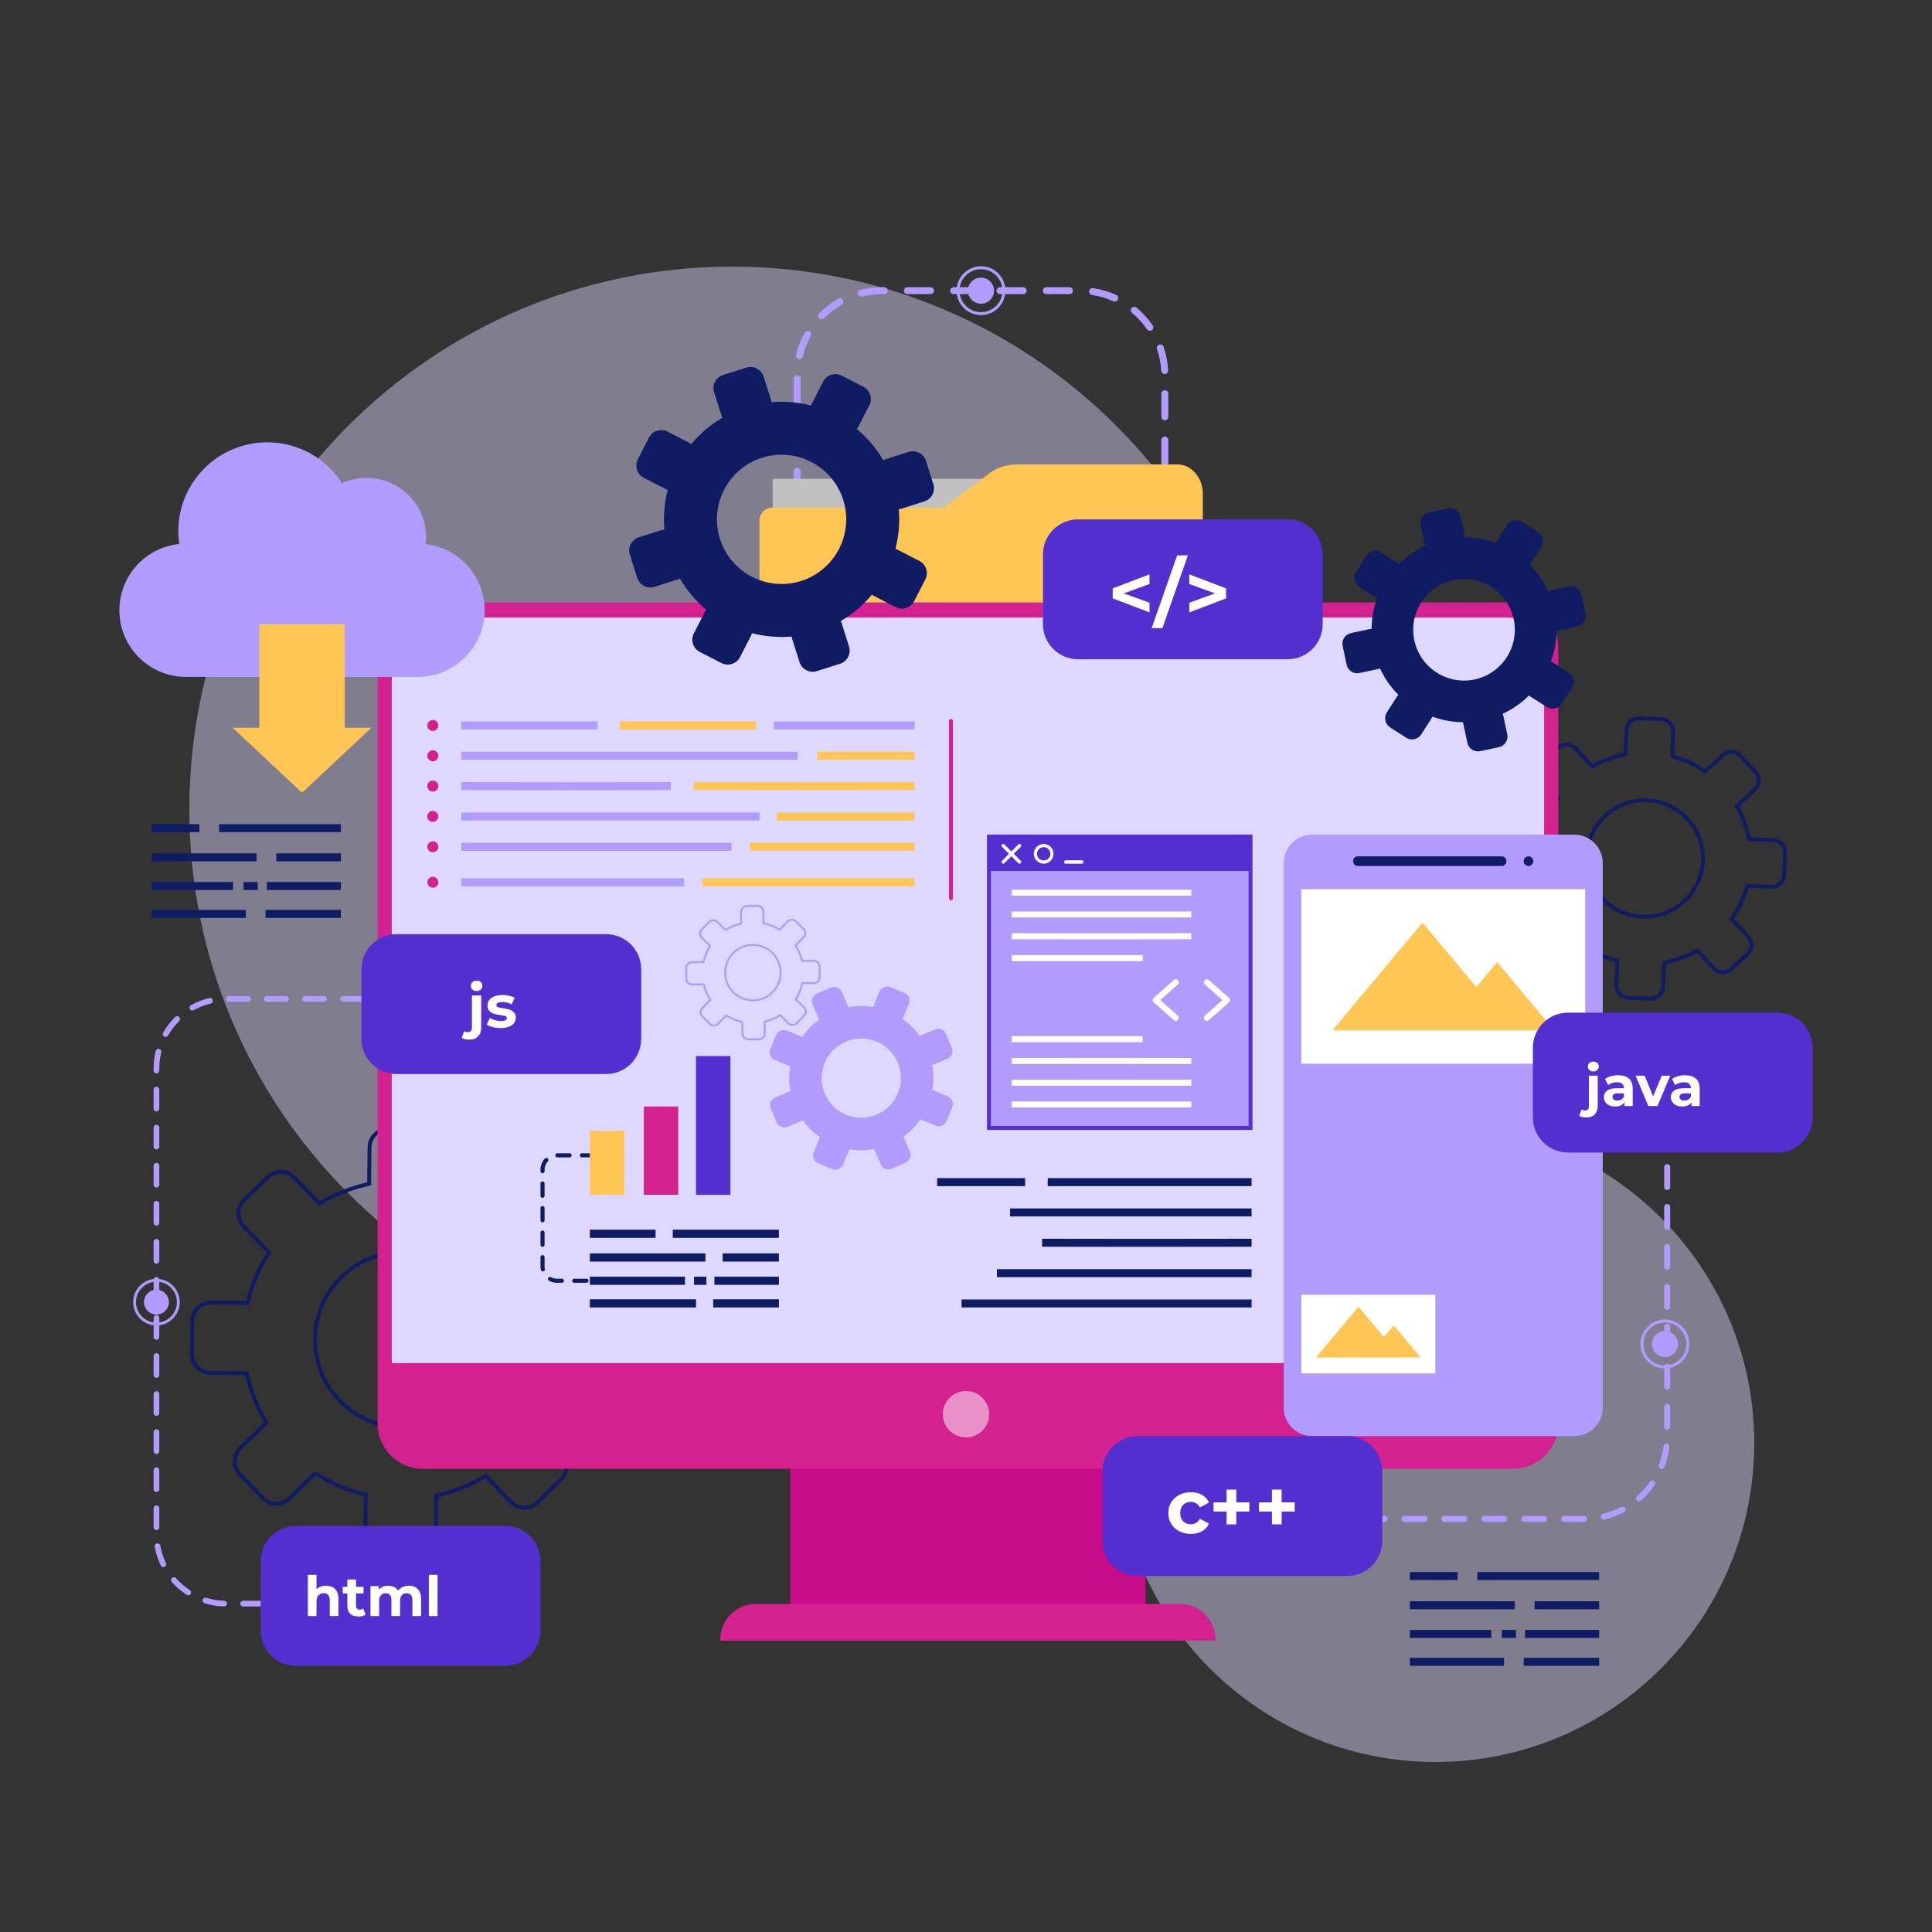 <?xml version="1.0" encoding="UTF-8" standalone="no"?>
<!DOCTYPE svg PUBLIC "-//W3C//DTD SVG 1.1//EN" "http://www.w3.org/Graphics/SVG/1.1/DTD/svg11.dtd">
<!-- Created with Vectornator (http://vectornator.io/) -->
<svg height="100%" stroke-miterlimit="10" style="fill-rule:nonzero;clip-rule:evenodd;stroke-linecap:round;stroke-linejoin:round;" version="1.1" viewBox="0 0 500 500" width="100%" xml:space="preserve" xmlns="http://www.w3.org/2000/svg" xmlns:vectornator="http://vectornator.io" xmlns:xlink="http://www.w3.org/1999/xlink">
<rect x="0" y="0" width="500" height="500" fill="#333333" stroke="none"/>
<defs/>
<g id="OBJECTS" vectornator:layerName="OBJECTS">
<g opacity="0.45" vectornator:layerName="g">
<path d="M289 373.5C289 327.937 325.937 291 371.5 291C417.063 291 454 327.937 454 373.5C454 419.063 417.063 456 371.5 456C325.937 456 289 419.063 289 373.5Z" fill="#ded7ff" fill-rule="nonzero" opacity="1" stroke="none" vectornator:layerName="circle"/>
<path d="M49 209.5C49 131.904 111.904 69 189.5 69C267.096 69 330 131.904 330 209.5C330 287.096 267.096 350 189.5 350C111.904 350 49 287.096 49 209.5Z" fill="#ded7ff" fill-rule="nonzero" opacity="1" stroke="none" vectornator:layerName="circle"/>
</g>
<path d="M445.913 195.421L441.719 199.261C441.579 199.389 441.457 199.528 441.345 199.673C438.681 197.816 435.752 196.482 432.704 195.677C432.744 195.494 432.774 195.307 432.781 195.115L433.004 189.433C433.073 187.665 431.691 186.17 429.923 186.101L424.241 185.878C422.474 185.809 420.978 187.191 420.909 188.959L420.686 194.641C420.679 194.832 420.694 195.02 420.719 195.205C417.701 195.753 414.754 196.811 412.014 198.383C411.915 198.229 411.805 198.08 411.678 197.94L407.838 193.746C406.643 192.441 404.609 192.351 403.304 193.546L399.11 197.386C397.805 198.581 397.715 200.615 398.911 201.92L402.751 206.114C402.879 206.253 403.018 206.376 403.163 206.488C401.306 209.152 399.972 212.081 399.167 215.129C398.984 215.089 398.797 215.059 398.606 215.052L392.924 214.829C392.073 214.795 391.259 215.093 390.631 215.668C390.627 215.671 390.623 215.675 390.62 215.679C389.991 216.261 389.625 217.053 389.592 217.91L389.369 223.592L389.369 223.592C389.3 225.36 390.682 226.855 392.45 226.924L398.132 227.147C398.324 227.155 398.511 227.138 398.696 227.112C399.244 230.131 400.302 233.078 401.874 235.818C401.72 235.916 401.571 236.026 401.431 236.154L397.237 239.994C395.932 241.189 395.842 243.223 397.038 244.528L400.878 248.722C402.073 250.027 404.107 250.117 405.412 248.921L409.606 245.081C409.746 244.953 409.868 244.814 409.98 244.669C412.645 246.527 415.574 247.861 418.623 248.666C418.583 248.848 418.552 249.034 418.544 249.227L418.321 254.909C418.287 255.766 418.589 256.584 419.171 257.213C419.753 257.843 420.545 258.208 421.401 258.241L427.083 258.464L427.083 258.464C427.962 258.498 428.772 258.174 429.375 257.623C429.985 257.065 430.381 256.273 430.416 255.383L430.639 249.701C430.647 249.509 430.63 249.321 430.604 249.137C433.623 248.589 436.57 247.531 439.31 245.959C439.409 246.113 439.519 246.263 439.647 246.402L443.487 250.596C444.682 251.901 446.716 251.991 448.021 250.796L452.215 246.956C453.52 245.761 453.61 243.727 452.414 242.422L448.574 238.228C448.446 238.088 448.307 237.966 448.162 237.854C450.02 235.19 451.354 232.26 452.159 229.211C452.341 229.251 452.527 229.282 452.72 229.29L458.402 229.513C459.281 229.547 460.092 229.223 460.694 228.672C461.304 228.114 461.7 227.322 461.734 226.432L461.958 220.75C462.027 218.982 460.645 217.487 458.877 217.418L453.195 217.195C453.004 217.187 452.816 217.202 452.63 217.227C452.082 214.209 451.024 211.263 449.452 208.523C449.606 208.425 449.756 208.315 449.895 208.187L454.089 204.347C455.394 203.152 455.484 201.118 454.288 199.813L450.448 195.619C449.251 194.315 447.218 194.226 445.913 195.421ZM435.839 233.287C429.71 238.899 420.158 238.479 414.545 232.35C408.933 226.221 409.353 216.669 415.482 211.056C421.611 205.444 431.163 205.864 436.776 211.993C442.388 218.123 441.968 227.675 435.839 233.287Z" fill="none" opacity="1" stroke="#0f1b63" stroke-linecap="butt" stroke-linejoin="miter" stroke-width="1" vectornator:layerName="path"/>
<g opacity="1" vectornator:layerName="g">
<path d="M114.387 415.756L112.177 415.756C111.769 415.756 111.438 415.425 111.438 415.017C111.438 414.609 111.769 414.278 112.177 414.278L114.387 414.278C114.795 414.278 115.126 414.609 115.126 415.017C115.126 415.425 114.795 415.756 114.387 415.756ZM107.253 415.756L102.328 415.756C101.92 415.756 101.589 415.425 101.589 415.017C101.589 414.609 101.92 414.278 102.328 414.278L107.253 414.278C107.661 414.278 107.992 414.609 107.992 415.017C107.992 415.425 107.661 415.756 107.253 415.756ZM97.403 415.756L92.478 415.756C92.07 415.756 91.739 415.425 91.739 415.017C91.739 414.609 92.07 414.278 92.478 414.278L97.403 414.278C97.811 414.278 98.142 414.609 98.142 415.017C98.142 415.425 97.811 415.756 97.403 415.756ZM87.553 415.756L82.628 415.756C82.22 415.756 81.889 415.425 81.889 415.017C81.889 414.609 82.22 414.278 82.628 414.278L87.553 414.278C87.961 414.278 88.292 414.609 88.292 415.017C88.292 415.425 87.961 415.756 87.553 415.756ZM77.703 415.756L72.778 415.756C72.37 415.756 72.039 415.425 72.039 415.017C72.039 414.609 72.37 414.278 72.778 414.278L77.703 414.278C78.111 414.278 78.442 414.609 78.442 415.017C78.442 415.425 78.111 415.756 77.703 415.756ZM67.853 415.756L62.928 415.756C62.52 415.756 62.189 415.425 62.189 415.017C62.189 414.609 62.52 414.278 62.928 414.278L67.853 414.278C68.261 414.278 68.592 414.609 68.592 415.017C68.592 415.425 68.261 415.756 67.853 415.756ZM58.003 415.749C57.996 415.749 57.99 415.749 57.983 415.748C56.266 415.7 54.57 415.42 52.942 414.914C52.552 414.793 52.335 414.379 52.456 413.989C52.577 413.6 52.987 413.382 53.38 413.503C54.88 413.969 56.442 414.227 58.024 414.272C58.431 414.283 58.753 414.623 58.742 415.031C58.731 415.431 58.403 415.749 58.003 415.749ZM48.717 412.862C48.579 412.862 48.44 412.823 48.316 412.743C46.884 411.814 45.581 410.692 44.446 409.407C44.177 409.101 44.206 408.634 44.511 408.364C44.815 408.094 45.282 408.122 45.554 408.428C46.6 409.612 47.799 410.646 49.12 411.502C49.462 411.724 49.56 412.182 49.337 412.524C49.196 412.743 48.96 412.862 48.717 412.862ZM42.28 405.57C42.005 405.57 41.741 405.417 41.613 405.153C40.869 403.609 40.339 401.973 40.039 400.291C39.968 399.889 40.235 399.506 40.637 399.434C41.036 399.367 41.422 399.63 41.493 400.032C41.769 401.582 42.257 403.088 42.944 404.51C43.121 404.877 42.967 405.319 42.6 405.496C42.497 405.547 42.388 405.57 42.28 405.57ZM40.488 395.993C40.08 395.993 39.749 395.662 39.749 395.254L39.749 390.329C39.749 389.921 40.08 389.59 40.488 389.59C40.896 389.59 41.227 389.921 41.227 390.329L41.227 395.254C41.227 395.662 40.896 395.993 40.488 395.993ZM40.488 386.143C40.08 386.143 39.749 385.812 39.749 385.404L39.749 380.479C39.749 380.071 40.08 379.74 40.488 379.74C40.896 379.74 41.227 380.071 41.227 380.479L41.227 385.404C41.227 385.812 40.896 386.143 40.488 386.143ZM40.488 376.293C40.08 376.293 39.749 375.962 39.749 375.554L39.749 370.629C39.749 370.221 40.08 369.89 40.488 369.89C40.896 369.89 41.227 370.221 41.227 370.629L41.227 375.554C41.227 375.962 40.896 376.293 40.488 376.293ZM40.488 366.443C40.08 366.443 39.749 366.112 39.749 365.704L39.749 360.779C39.749 360.371 40.08 360.04 40.488 360.04C40.896 360.04 41.227 360.371 41.227 360.779L41.227 365.704C41.227 366.112 40.896 366.443 40.488 366.443ZM40.488 356.593C40.08 356.593 39.749 356.262 39.749 355.854L39.749 350.929C39.749 350.521 40.08 350.19 40.488 350.19C40.896 350.19 41.227 350.521 41.227 350.929L41.227 355.854C41.227 356.262 40.896 356.593 40.488 356.593ZM40.488 346.743C40.08 346.743 39.749 346.412 39.749 346.004L39.749 341.079C39.749 340.671 40.08 340.34 40.488 340.34C40.896 340.34 41.227 340.671 41.227 341.079L41.227 346.004C41.227 346.413 40.896 346.743 40.488 346.743ZM40.488 336.893C40.08 336.893 39.749 336.562 39.749 336.154L39.749 331.229C39.749 330.821 40.08 330.49 40.488 330.49C40.896 330.49 41.227 330.821 41.227 331.229L41.227 336.154C41.227 336.563 40.896 336.893 40.488 336.893ZM40.488 327.044C40.08 327.044 39.749 326.713 39.749 326.305L39.749 321.38C39.749 320.972 40.08 320.641 40.488 320.641C40.896 320.641 41.227 320.972 41.227 321.38L41.227 326.305C41.227 326.713 40.896 327.044 40.488 327.044ZM40.488 317.194C40.08 317.194 39.749 316.863 39.749 316.455L39.749 311.53C39.749 311.122 40.08 310.791 40.488 310.791C40.896 310.791 41.227 311.122 41.227 311.53L41.227 316.455C41.227 316.863 40.896 317.194 40.488 317.194ZM40.488 307.344C40.08 307.344 39.749 307.013 39.749 306.605L39.749 301.68C39.749 301.272 40.08 300.941 40.488 300.941C40.896 300.941 41.227 301.272 41.227 301.68L41.227 306.605C41.227 307.013 40.896 307.344 40.488 307.344ZM40.488 297.494C40.08 297.494 39.749 297.163 39.749 296.755L39.749 291.83C39.749 291.422 40.08 291.091 40.488 291.091C40.896 291.091 41.227 291.422 41.227 291.83L41.227 296.755C41.227 297.163 40.896 297.494 40.488 297.494ZM40.488 287.644C40.08 287.644 39.749 287.313 39.749 286.905L39.749 281.98C39.749 281.572 40.08 281.241 40.488 281.241C40.896 281.241 41.227 281.572 41.227 281.98L41.227 286.905C41.227 287.313 40.896 287.644 40.488 287.644ZM40.488 277.794C40.08 277.794 39.749 277.463 39.749 277.055L39.749 276.557C39.749 275.014 39.937 273.479 40.307 271.997C40.406 271.601 40.815 271.361 41.203 271.459C41.599 271.558 41.84 271.959 41.741 272.354C41.401 273.719 41.227 275.133 41.227 276.556L41.227 277.054C41.227 277.463 40.896 277.794 40.488 277.794ZM42.854 268.361C42.73 268.361 42.604 268.33 42.488 268.264C42.134 268.062 42.011 267.61 42.213 267.256C43.06 265.773 44.108 264.41 45.327 263.205C45.618 262.919 46.085 262.921 46.372 263.211C46.659 263.501 46.657 263.969 46.366 264.256C45.243 265.366 44.277 266.622 43.497 267.988C43.36 268.227 43.111 268.361 42.854 268.361ZM49.773 261.524C49.513 261.524 49.261 261.387 49.127 261.144C48.929 260.787 49.057 260.338 49.414 260.139C50.912 259.307 52.515 258.686 54.18 258.291C54.581 258.199 54.974 258.442 55.069 258.84C55.163 259.237 54.918 259.635 54.521 259.729C52.988 260.092 51.511 260.664 50.132 261.431C50.018 261.494 49.895 261.524 49.773 261.524ZM172.51 259.265L167.585 259.265C167.177 259.265 166.846 258.934 166.846 258.526C166.846 258.118 167.177 257.787 167.585 257.787L172.51 257.787C172.918 257.787 173.249 258.118 173.249 258.526C173.249 258.934 172.918 259.265 172.51 259.265ZM162.661 259.265L157.736 259.265C157.328 259.265 156.997 258.934 156.997 258.526C156.997 258.118 157.328 257.787 157.736 257.787L162.661 257.787C163.069 257.787 163.4 258.118 163.4 258.526C163.399 258.934 163.068 259.265 162.661 259.265ZM152.811 259.265L147.886 259.265C147.478 259.265 147.147 258.934 147.147 258.526C147.147 258.118 147.478 257.787 147.886 257.787L152.811 257.787C153.219 257.787 153.55 258.118 153.55 258.526C153.549 258.934 153.219 259.265 152.811 259.265ZM142.961 259.265L138.036 259.265C137.628 259.265 137.297 258.934 137.297 258.526C137.297 258.118 137.628 257.787 138.036 257.787L142.961 257.787C143.369 257.787 143.7 258.118 143.7 258.526C143.7 258.934 143.369 259.265 142.961 259.265ZM133.111 259.265L128.186 259.265C127.778 259.265 127.447 258.934 127.447 258.526C127.447 258.118 127.778 257.787 128.186 257.787L133.111 257.787C133.519 257.787 133.85 258.118 133.85 258.526C133.85 258.934 133.519 259.265 133.111 259.265ZM123.261 259.265L118.336 259.265C117.928 259.265 117.597 258.934 117.597 258.526C117.597 258.118 117.928 257.787 118.336 257.787L123.261 257.787C123.669 257.787 124 258.118 124 258.526C124 258.934 123.669 259.265 123.261 259.265ZM113.411 259.265L108.486 259.265C108.078 259.265 107.747 258.934 107.747 258.526C107.747 258.118 108.078 257.787 108.486 257.787L113.411 257.787C113.819 257.787 114.15 258.118 114.15 258.526C114.15 258.934 113.819 259.265 113.411 259.265ZM103.561 259.265L98.636 259.265C98.228 259.265 97.897 258.934 97.897 258.526C97.897 258.118 98.228 257.787 98.636 257.787L103.561 257.787C103.969 257.787 104.3 258.118 104.3 258.526C104.3 258.934 103.969 259.265 103.561 259.265ZM93.711 259.265L88.786 259.265C88.378 259.265 88.047 258.934 88.047 258.526C88.047 258.118 88.378 257.787 88.786 257.787L93.711 257.787C94.119 257.787 94.45 258.118 94.45 258.526C94.45 258.934 94.119 259.265 93.711 259.265ZM83.861 259.265L78.936 259.265C78.528 259.265 78.197 258.934 78.197 258.526C78.197 258.118 78.528 257.787 78.936 257.787L83.861 257.787C84.269 257.787 84.6 258.118 84.6 258.526C84.6 258.934 84.269 259.265 83.861 259.265ZM74.011 259.265L69.086 259.265C68.678 259.265 68.347 258.934 68.347 258.526C68.347 258.118 68.678 257.787 69.086 257.787L74.011 257.787C74.419 257.787 74.75 258.118 74.75 258.526C74.75 258.934 74.419 259.265 74.011 259.265ZM64.161 259.265L59.236 259.265C58.828 259.265 58.497 258.934 58.497 258.526C58.497 258.118 58.828 257.787 59.236 257.787L64.161 257.787C64.569 257.787 64.9 258.118 64.9 258.526C64.9 258.934 64.569 259.265 64.161 259.265Z" fill="#b19cfe" fill-rule="nonzero" opacity="1" stroke="none" vectornator:layerName="path"/>
<g opacity="1" vectornator:layerName="g">
<path d="M37.269 336.99C37.269 335.212 38.71 333.771 40.488 333.771C42.266 333.771 43.707 335.212 43.707 336.99C43.707 338.768 42.266 340.209 40.488 340.209C38.71 340.209 37.269 338.768 37.269 336.99Z" fill="#b19cfe" fill-rule="nonzero" opacity="1" stroke="none" vectornator:layerName="circle"/>
<path d="M40.488 343.024C37.162 343.024 34.455 340.318 34.455 336.991C34.455 333.664 37.162 330.958 40.488 330.958C43.814 330.958 46.521 333.664 46.521 336.991C46.521 340.317 43.814 343.024 40.488 343.024ZM40.488 331.696C37.569 331.696 35.194 334.071 35.194 336.99C35.194 339.909 37.569 342.284 40.488 342.284C43.407 342.284 45.782 339.909 45.782 336.99C45.782 334.071 43.408 331.696 40.488 331.696Z" fill="#b19cfe" fill-rule="nonzero" opacity="1" stroke="none" vectornator:layerName="path"/>
</g>
</g>
<g opacity="1" vectornator:layerName="g">
<path d="M206.296 236.753C205.8 236.753 205.397 236.35 205.397 235.854L205.397 229.862C205.397 229.366 205.8 228.963 206.296 228.963C206.792 228.963 207.195 229.366 207.195 229.862L207.195 235.854C207.195 236.35 206.792 236.753 206.296 236.753ZM206.296 224.769C205.8 224.769 205.397 224.366 205.397 223.87L205.397 217.878C205.397 217.382 205.8 216.979 206.296 216.979C206.792 216.979 207.195 217.382 207.195 217.878L207.195 223.87C207.195 224.366 206.792 224.769 206.296 224.769ZM206.296 212.784C205.8 212.784 205.397 212.381 205.397 211.885L205.397 205.893C205.397 205.397 205.8 204.994 206.296 204.994C206.792 204.994 207.195 205.397 207.195 205.893L207.195 211.885C207.195 212.382 206.792 212.784 206.296 212.784ZM206.296 200.8C205.8 200.8 205.397 200.397 205.397 199.901L205.397 193.909C205.397 193.413 205.8 193.01 206.296 193.01C206.792 193.01 207.195 193.413 207.195 193.909L207.195 199.901C207.195 200.398 206.792 200.8 206.296 200.8ZM206.296 188.816C205.8 188.816 205.397 188.413 205.397 187.917L205.397 181.925C205.397 181.429 205.8 181.026 206.296 181.026C206.792 181.026 207.195 181.429 207.195 181.925L207.195 187.917C207.195 188.413 206.792 188.816 206.296 188.816ZM206.296 176.832C205.8 176.832 205.397 176.429 205.397 175.933L205.397 169.941C205.397 169.445 205.8 169.042 206.296 169.042C206.792 169.042 207.195 169.445 207.195 169.941L207.195 175.933C207.195 176.429 206.792 176.832 206.296 176.832ZM301.458 166.037C300.962 166.037 300.559 165.634 300.559 165.138L300.559 161.812C300.559 161.316 300.962 160.913 301.458 160.913C301.954 160.913 302.357 161.316 302.357 161.812L302.357 165.138C302.357 165.634 301.954 166.037 301.458 166.037ZM206.296 164.848C205.8 164.848 205.397 164.446 205.397 163.949L205.397 157.957C205.397 157.461 205.8 157.058 206.296 157.058C206.792 157.058 207.195 157.461 207.195 157.957L207.195 163.949C207.195 164.445 206.792 164.848 206.296 164.848ZM301.458 156.719C300.962 156.719 300.559 156.317 300.559 155.82L300.559 149.828C300.559 149.332 300.962 148.929 301.458 148.929C301.954 148.929 302.357 149.332 302.357 149.828L302.357 155.82C302.357 156.316 301.954 156.719 301.458 156.719ZM206.296 152.864C205.8 152.864 205.397 152.461 205.397 151.965L205.397 145.973C205.397 145.477 205.8 145.074 206.296 145.074C206.792 145.074 207.195 145.477 207.195 145.973L207.195 151.965C207.195 152.461 206.792 152.864 206.296 152.864ZM301.458 144.734C300.962 144.734 300.559 144.331 300.559 143.835L300.559 137.843C300.559 137.347 300.962 136.944 301.458 136.944C301.954 136.944 302.357 137.347 302.357 137.843L302.357 143.835C302.357 144.332 301.954 144.734 301.458 144.734ZM206.296 140.879C205.8 140.879 205.397 140.476 205.397 139.98L205.397 133.988C205.397 133.492 205.8 133.089 206.296 133.089C206.792 133.089 207.195 133.492 207.195 133.988L207.195 139.98C207.195 140.477 206.792 140.879 206.296 140.879ZM301.458 132.75C300.962 132.75 300.559 132.347 300.559 131.851L300.559 125.859C300.559 125.363 300.962 124.96 301.458 124.96C301.954 124.96 302.357 125.363 302.357 125.859L302.357 131.851C302.357 132.348 301.954 132.75 301.458 132.75ZM206.296 128.895C205.8 128.895 205.397 128.492 205.397 127.996L205.397 122.004C205.397 121.508 205.8 121.105 206.296 121.105C206.792 121.105 207.195 121.508 207.195 122.004L207.195 127.996C207.195 128.493 206.792 128.895 206.296 128.895ZM301.458 120.766C300.962 120.766 300.559 120.363 300.559 119.867L300.559 113.875C300.559 113.379 300.962 112.976 301.458 112.976C301.954 112.976 302.357 113.379 302.357 113.875L302.357 119.867C302.357 120.364 301.954 120.766 301.458 120.766ZM206.296 116.911C205.8 116.911 205.397 116.508 205.397 116.012L205.397 110.02C205.397 109.524 205.8 109.121 206.296 109.121C206.792 109.121 207.195 109.524 207.195 110.02L207.195 116.012C207.195 116.508 206.792 116.911 206.296 116.911ZM301.458 108.782C300.962 108.782 300.559 108.379 300.559 107.883L300.559 101.891C300.559 101.395 300.962 100.992 301.458 100.992C301.954 100.992 302.357 101.395 302.357 101.891L302.357 107.883C302.357 108.379 301.954 108.782 301.458 108.782ZM206.296 104.927C205.8 104.927 205.397 104.524 205.397 104.028L205.397 98.036C205.397 97.54 205.8 97.137 206.296 97.137C206.792 97.137 207.195 97.54 207.195 98.036L207.195 104.028C207.195 104.524 206.792 104.927 206.296 104.927ZM301.419 96.799C300.946 96.799 300.55 96.429 300.523 95.951C300.414 94.03 300.044 92.14 299.424 90.331C299.264 89.862 299.514 89.35 299.983 89.189C300.448 89.029 300.965 89.278 301.124 89.748C301.798 91.712 302.2 93.765 302.318 95.849C302.346 96.345 301.967 96.769 301.472 96.798C301.454 96.798 301.437 96.799 301.419 96.799ZM206.887 92.99C206.818 92.99 206.749 92.982 206.679 92.966C206.196 92.851 205.897 92.367 206.012 91.884C206.492 89.856 207.249 87.905 208.261 86.085C208.501 85.651 209.05 85.495 209.483 85.737C209.917 85.978 210.073 86.526 209.832 86.96C208.899 88.635 208.203 90.432 207.761 92.299C207.663 92.712 207.294 92.99 206.887 92.99ZM297.586 85.61C297.3 85.61 297.02 85.475 296.845 85.223C295.753 83.643 294.453 82.22 292.979 80.993C292.599 80.675 292.546 80.108 292.864 79.727C293.182 79.344 293.748 79.295 294.13 79.612C295.728 80.943 297.138 82.487 298.323 84.2C298.605 84.609 298.503 85.168 298.095 85.451C297.941 85.559 297.762 85.61 297.586 85.61ZM212.629 82.643C212.401 82.643 212.173 82.556 211.997 82.383C211.644 82.034 211.641 81.465 211.99 81.112C213.456 79.629 215.114 78.354 216.917 77.323C217.346 77.077 217.897 77.227 218.144 77.658C218.39 78.089 218.24 78.638 217.809 78.885C216.147 79.834 214.62 81.009 213.268 82.377C213.092 82.554 212.86 82.643 212.629 82.643ZM288.492 78.035C288.369 78.035 288.244 78.01 288.125 77.957C286.374 77.172 284.524 76.632 282.627 76.351C282.135 76.279 281.796 75.821 281.869 75.33C281.942 74.839 282.394 74.489 282.89 74.573C284.951 74.877 286.959 75.464 288.861 76.316C289.314 76.519 289.516 77.051 289.314 77.504C289.163 77.837 288.835 78.035 288.492 78.035ZM222.902 76.776C222.499 76.776 222.133 76.503 222.031 76.095C221.911 75.613 222.203 75.125 222.685 75.005C224.488 74.555 226.355 74.326 228.233 74.326L228.839 74.326C229.335 74.326 229.738 74.729 229.738 75.225C229.738 75.721 229.335 76.124 228.839 76.124L228.233 76.124C226.502 76.124 224.782 76.334 223.12 76.749C223.048 76.767 222.974 76.776 222.902 76.776ZM276.777 76.124L270.785 76.124C270.289 76.124 269.886 75.721 269.886 75.225C269.886 74.729 270.289 74.326 270.785 74.326L276.777 74.326C277.273 74.326 277.676 74.729 277.676 75.225C277.676 75.721 277.273 76.124 276.777 76.124ZM264.793 76.124L258.801 76.124C258.305 76.124 257.902 75.721 257.902 75.225C257.902 74.729 258.305 74.326 258.801 74.326L264.793 74.326C265.289 74.326 265.692 74.729 265.692 75.225C265.691 75.721 265.289 76.124 264.793 76.124ZM252.808 76.124L246.816 76.124C246.32 76.124 245.917 75.721 245.917 75.225C245.917 74.729 246.32 74.326 246.816 74.326L252.808 74.326C253.304 74.326 253.707 74.729 253.707 75.225C253.707 75.721 253.305 76.124 252.808 76.124ZM240.824 76.124L234.832 76.124C234.336 76.124 233.933 75.721 233.933 75.225C233.933 74.729 234.336 74.326 234.832 74.326L240.824 74.326C241.32 74.326 241.723 74.729 241.723 75.225C241.723 75.721 241.321 76.124 240.824 76.124Z" fill="#b19cfe" fill-rule="nonzero" opacity="1" stroke="none" vectornator:layerName="path"/>
<g opacity="1" vectornator:layerName="g">
<path d="M250.5 75.225C250.5 73.36 252.012 71.848 253.877 71.848C255.742 71.848 257.254 73.36 257.254 75.225C257.254 77.09 255.742 78.602 253.877 78.602C252.012 78.602 250.5 77.09 250.5 75.225Z" fill="#b19cfe" fill-rule="nonzero" opacity="1" stroke="none" vectornator:layerName="circle"/>
<path d="M253.877 81.554C250.387 81.554 247.548 78.715 247.548 75.225C247.548 71.735 250.388 68.896 253.877 68.896C257.367 68.896 260.206 71.735 260.206 75.225C260.206 78.715 257.367 81.554 253.877 81.554ZM253.877 69.671C250.814 69.671 248.323 72.163 248.323 75.225C248.323 78.288 250.815 80.779 253.877 80.779C256.94 80.779 259.431 78.287 259.431 75.225C259.431 72.163 256.94 69.671 253.877 69.671Z" fill="#b19cfe" fill-rule="nonzero" opacity="1" stroke="none" vectornator:layerName="path"/>
</g>
</g>
<g opacity="1" vectornator:layerName="g">
<path d="M199.958 123.914L257.912 123.914L257.912 123.914L257.912 133.822L257.912 133.822L199.958 133.822L199.958 133.822L199.958 123.914L199.958 123.914Z" fill="#c1c1c1" fill-rule="nonzero" opacity="1" stroke="none" vectornator:layerName="rect"/>
<path d="M304.733 120.185L263.306 120.185C260.291 120.185 257.431 121.197 255.493 122.95L244.239 131.371L199.904 131.371C198.051 131.371 196.548 132.874 196.548 134.727L196.548 196.09C196.548 197.943 198.051 199.446 199.904 199.446L307.929 199.446C309.782 199.446 311.285 197.944 311.285 196.09L311.285 136.804L311.285 134.727L311.285 127.643C311.285 123.701 308.352 120.185 304.733 120.185Z" fill="#ffc655" fill-rule="nonzero" opacity="1" stroke="none" vectornator:layerName="path"/>
</g>
<path d="M133.516 305.616L127.372 311.572C127.168 311.77 126.989 311.985 126.827 312.208C122.74 309.528 118.277 307.647 113.658 306.567C113.71 306.289 113.747 306.007 113.75 305.719L113.842 297.162C113.87 294.5 111.728 292.31 109.065 292.282L100.508 292.19C97.847 292.162 95.656 294.304 95.628 296.967L95.536 305.524C95.533 305.812 95.564 306.094 95.609 306.372C91.092 307.326 86.706 309.043 82.652 311.525C82.497 311.297 82.325 311.077 82.127 310.873L76.171 304.729C74.317 302.817 71.254 302.769 69.342 304.623L63.198 310.579C61.286 312.433 61.239 315.496 63.092 317.408L69.048 323.552C69.246 323.756 69.461 323.935 69.683 324.097C67.003 328.184 65.122 332.647 64.042 337.266C63.765 337.214 63.483 337.177 63.194 337.174L54.637 337.082C53.355 337.068 52.144 337.551 51.224 338.443C51.218 338.448 51.213 338.454 51.208 338.46C50.286 339.362 49.771 340.57 49.757 341.859L49.665 350.416L49.665 350.416C49.637 353.078 51.779 355.268 54.442 355.296L62.999 355.388C63.289 355.391 63.569 355.358 63.846 355.312C64.8 359.83 66.517 364.217 69 368.271C68.772 368.426 68.552 368.598 68.348 368.796L62.204 374.752C60.292 376.606 60.245 379.669 62.098 381.58L68.054 387.724C69.908 389.636 72.971 389.683 74.883 387.83L81.027 381.874C81.231 381.676 81.41 381.461 81.572 381.239C85.66 383.919 90.124 385.8 94.744 386.88C94.692 387.156 94.652 387.437 94.649 387.727L94.557 396.284C94.543 397.574 95.032 398.792 95.935 399.714C96.837 400.636 98.045 401.151 99.334 401.165L107.891 401.257L107.891 401.257C109.214 401.271 110.42 400.749 111.302 399.894C112.195 399.028 112.757 397.82 112.771 396.481L112.863 387.924C112.866 387.634 112.833 387.354 112.787 387.077C117.305 386.123 121.692 384.406 125.747 381.923C125.902 382.151 126.074 382.371 126.272 382.575L132.228 388.719C134.082 390.631 137.145 390.678 139.057 388.825L145.201 382.869C147.113 381.015 147.16 377.952 145.307 376.04L139.351 369.896C139.153 369.692 138.938 369.513 138.715 369.351C141.395 365.263 143.276 360.8 144.356 356.179C144.632 356.231 144.913 356.271 145.203 356.274L153.76 356.366C155.083 356.38 156.289 355.858 157.172 355.003C158.065 354.137 158.627 352.929 158.641 351.59L158.734 343.033C158.762 340.37 156.619 338.181 153.957 338.152L145.4 338.06C145.112 338.057 144.83 338.087 144.552 338.133C143.598 333.616 141.881 329.23 139.399 325.176C139.627 325.021 139.847 324.849 140.051 324.651L146.195 318.695C148.107 316.841 148.154 313.778 146.301 311.867L140.345 305.723C138.49 303.81 135.427 303.762 133.516 305.616ZM119.986 363.006C111.007 371.711 96.621 371.488 87.916 362.51C79.211 353.531 79.434 339.145 88.413 330.44C97.392 321.735 111.778 321.958 120.483 330.937C129.187 339.915 128.964 354.301 119.986 363.006Z" fill="none" opacity="1" stroke="#0f1b63" stroke-linecap="butt" stroke-linejoin="miter" stroke-width="1" vectornator:layerName="path"/>
<g opacity="1" vectornator:layerName="g">
<path d="M204.512 375.757L296.483 375.757L296.483 375.757L296.483 419.845L296.483 419.845L204.512 419.845L204.512 419.845L204.512 375.757L204.512 375.757Z" fill="#c60c88" fill-rule="nonzero" opacity="1" stroke="none" vectornator:layerName="rect"/>
<path d="M403.278 167.604L403.278 368.446C403.278 374.897 398.049 380.126 391.589 380.126L109.405 380.126C102.954 380.126 97.716 374.897 97.716 368.446L97.716 167.604C97.716 161.153 102.954 155.915 109.405 155.915L391.589 155.915C398.049 155.915 403.278 161.153 403.278 167.604Z" fill="#d42190" fill-rule="nonzero" opacity="1" stroke="none" vectornator:layerName="path"/>
<path d="M256 366C256 369.314 253.314 372 250 372C246.686 372 244 369.314 244 366C244 362.686 246.686 360 250 360C253.314 360 256 362.686 256 366Z" fill="#ffffff" fill-rule="nonzero" opacity="0.5" stroke="none" vectornator:layerName="path"/>
<path d="M399.608 352.765L399.608 169.854C399.608 164.31 395.268 159.816 389.915 159.816L111.08 159.816C105.727 159.816 101.387 164.31 101.387 169.854L101.387 352.765L399.608 352.765Z" fill="#ded7ff" fill-rule="nonzero" opacity="1" stroke="none" vectornator:layerName="path"/>
<path d="M314.579 424.595L186.416 424.595L186.416 424.288C186.416 419.21 190.533 415.094 195.61 415.094L305.384 415.094C310.462 415.094 314.578 419.21 314.578 424.288L314.578 424.595L314.579 424.595Z" fill="#d42190" fill-rule="nonzero" opacity="1" stroke="none" vectornator:layerName="path"/>
</g>
<g opacity="1" vectornator:layerName="g">
<path d="M125.432 157.939C125.432 149.086 118.758 141.801 110.169 140.817C110.235 140.238 110.277 139.652 110.277 139.056C110.277 130.568 103.396 123.688 94.909 123.688C92.635 123.688 90.484 124.195 88.542 125.081C84.45 118.702 77.302 114.472 69.16 114.472C56.448 114.472 46.143 124.777 46.143 137.489C46.143 138.608 46.227 139.708 46.382 140.784C37.683 141.664 30.894 149.009 30.894 157.94C30.894 167.464 38.615 175.185 48.139 175.185L109.042 175.185L109.042 175.142C118.166 174.692 125.432 167.174 125.432 157.939Z" fill="#b19cfe" fill-rule="nonzero" opacity="1" stroke="none" vectornator:layerName="path"/>
<path d="M89.208 188.343L89.208 161.549L67.118 161.549L67.118 188.343L60.213 188.343L78.163 205.16L96.114 188.343L89.208 188.343Z" fill="#ffc655" fill-rule="nonzero" opacity="1" stroke="none" vectornator:layerName="polygon"/>
</g>
<path d="M333.235 170.609L278.998 170.609C273.983 170.609 269.917 166.543 269.917 161.528L269.917 143.49C269.917 138.475 273.983 134.409 278.998 134.409L333.235 134.409C338.25 134.409 342.316 138.475 342.316 143.49L342.316 161.527C342.316 166.543 338.25 170.609 333.235 170.609Z" fill="#542fd0" fill-rule="nonzero" opacity="1" stroke="none" vectornator:layerName="path"/>
<path d="M130.776 431.104L76.54 431.104C71.525 431.104 67.459 427.038 67.459 422.023L67.459 403.986C67.459 398.971 71.525 394.905 76.54 394.905L130.777 394.905C135.792 394.905 139.858 398.971 139.858 403.986L139.858 422.023C139.858 427.038 135.792 431.104 130.776 431.104Z" fill="#542fd0" fill-rule="nonzero" opacity="1" stroke="none" vectornator:layerName="path"/>
<path d="M156.857 277.965L102.62 277.965C97.605 277.965 93.539 273.899 93.539 268.884L93.539 250.847C93.539 245.832 97.605 241.766 102.62 241.766L156.857 241.766C161.872 241.766 165.938 245.832 165.938 250.847L165.938 268.884C165.938 273.899 161.872 277.965 156.857 277.965Z" fill="#542fd0" fill-rule="nonzero" opacity="1" stroke="none" vectornator:layerName="path"/>
<g opacity="1" vectornator:layerName="g">
<path d="M347.967 393.867L345.384 393.867C344.956 393.867 344.609 393.52 344.609 393.092C344.609 392.664 344.956 392.317 345.384 392.317L347.967 392.317C348.395 392.317 348.742 392.664 348.742 393.092C348.742 393.52 348.395 393.867 347.967 393.867Z" fill="#b19cfe" fill-rule="nonzero" opacity="1" stroke="none" vectornator:layerName="path"/>
<path d="M409.98 393.867L404.812 393.867C404.384 393.867 404.037 393.52 404.037 393.092C404.037 392.664 404.384 392.317 404.812 392.317L409.98 392.317C410.408 392.317 410.755 392.664 410.755 393.092C410.755 393.52 410.408 393.867 409.98 393.867ZM399.644 393.867L394.477 393.867C394.049 393.867 393.702 393.52 393.702 393.092C393.702 392.664 394.049 392.317 394.477 392.317L399.644 392.317C400.072 392.317 400.419 392.664 400.419 393.092C400.419 393.52 400.072 393.867 399.644 393.867ZM389.309 393.867L384.141 393.867C383.713 393.867 383.366 393.52 383.366 393.092C383.366 392.664 383.713 392.317 384.141 392.317L389.309 392.317C389.737 392.317 390.084 392.664 390.084 393.092C390.084 393.52 389.737 393.867 389.309 393.867ZM378.973 393.867L373.805 393.867C373.377 393.867 373.03 393.52 373.03 393.092C373.03 392.664 373.377 392.317 373.805 392.317L378.973 392.317C379.401 392.317 379.748 392.664 379.748 393.092C379.749 393.52 379.401 393.867 378.973 393.867ZM368.638 393.867L363.471 393.867C363.043 393.867 362.696 393.52 362.696 393.092C362.696 392.664 363.043 392.317 363.471 392.317L368.638 392.317C369.066 392.317 369.413 392.664 369.413 393.092C369.413 393.52 369.066 393.867 368.638 393.867ZM358.303 393.867L353.135 393.867C352.707 393.867 352.36 393.52 352.36 393.092C352.36 392.664 352.707 392.317 353.135 392.317L358.303 392.317C358.731 392.317 359.078 392.664 359.078 393.092C359.078 393.52 358.731 393.867 358.303 393.867ZM415.097 393.266C414.748 393.266 414.431 393.028 414.345 392.673C414.244 392.257 414.499 391.838 414.915 391.737C416.529 391.346 418.094 390.759 419.565 389.991C419.945 389.793 420.413 389.94 420.61 390.32C420.808 390.699 420.661 391.167 420.281 391.365C418.698 392.191 417.015 392.823 415.28 393.243C415.219 393.259 415.158 393.266 415.097 393.266ZM424.175 388.54C423.96 388.54 423.746 388.451 423.593 388.277C423.31 387.956 423.342 387.466 423.664 387.183C424.912 386.086 426.027 384.84 426.978 383.48C427.222 383.129 427.705 383.043 428.057 383.289C428.408 383.534 428.493 384.018 428.248 384.368C427.227 385.829 426.029 387.168 424.688 388.347C424.54 388.476 424.357 388.54 424.175 388.54ZM430.034 380.152C429.941 380.152 429.846 380.135 429.755 380.1C429.356 379.946 429.157 379.497 429.312 379.098C429.91 377.55 430.318 375.93 430.525 374.283C430.578 373.858 430.952 373.556 431.391 373.611C431.816 373.664 432.117 374.052 432.063 374.477C431.84 376.249 431.401 377.991 430.757 379.657C430.639 379.964 430.345 380.152 430.034 380.152ZM431.464 369.996C431.036 369.996 430.689 369.649 430.689 369.221L430.689 364.053C430.689 363.625 431.036 363.278 431.464 363.278C431.892 363.278 432.239 363.625 432.239 364.053L432.239 369.221C432.24 369.649 431.892 369.996 431.464 369.996ZM431.464 359.66C431.036 359.66 430.689 359.313 430.689 358.885L430.689 353.718C430.689 353.29 431.036 352.943 431.464 352.943C431.892 352.943 432.239 353.29 432.239 353.718L432.239 358.885C432.24 359.313 431.892 359.66 431.464 359.66ZM431.464 349.325C431.036 349.325 430.689 348.978 430.689 348.55L430.689 343.383C430.689 342.955 431.036 342.608 431.464 342.608C431.892 342.608 432.239 342.955 432.239 343.383L432.239 348.55C432.24 348.978 431.892 349.325 431.464 349.325ZM431.464 338.99C431.036 338.99 430.689 338.643 430.689 338.215L430.689 333.047C430.689 332.619 431.036 332.272 431.464 332.272C431.892 332.272 432.239 332.619 432.239 333.047L432.239 338.215C432.24 338.642 431.892 338.99 431.464 338.99ZM431.464 328.655C431.036 328.655 430.689 328.308 430.689 327.88L430.689 322.712C430.689 322.284 431.036 321.937 431.464 321.937C431.892 321.937 432.239 322.284 432.239 322.712L432.239 327.88C432.24 328.307 431.892 328.655 431.464 328.655ZM431.464 318.319C431.036 318.319 430.689 317.972 430.689 317.544L430.689 312.377C430.689 311.949 431.036 311.602 431.464 311.602C431.892 311.602 432.239 311.949 432.239 312.377L432.239 317.544C432.24 317.972 431.892 318.319 431.464 318.319ZM431.464 307.983C431.036 307.983 430.689 307.636 430.689 307.208L430.689 302.04C430.689 301.612 431.036 301.265 431.464 301.265C431.892 301.265 432.239 301.612 432.239 302.04L432.239 307.208C432.24 307.636 431.892 307.983 431.464 307.983Z" fill="#b19cfe" fill-rule="nonzero" opacity="1" stroke="none" vectornator:layerName="path"/>
<path d="M431.464 297.625C431.036 297.625 430.689 297.278 430.689 296.85L430.689 295.042L430.039 295.042C429.611 295.042 429.264 294.695 429.264 294.267C429.264 293.839 429.611 293.492 430.039 293.492L431.464 293.492C431.892 293.492 432.239 293.839 432.239 294.267L432.239 296.85C432.24 297.278 431.892 297.625 431.464 297.625Z" fill="#b19cfe" fill-rule="nonzero" opacity="1" stroke="none" vectornator:layerName="path"/>
</g>
<g opacity="1" vectornator:layerName="g">
<path d="M407.411 215.995L339.606 215.995C335.53 215.995 332.226 219.299 332.226 223.375L332.226 364.284C332.226 368.36 335.53 371.664 339.606 371.664L407.411 371.664C411.487 371.664 414.791 368.36 414.791 364.284L414.791 223.375C414.791 219.299 411.487 215.995 407.411 215.995Z" fill="#b19cfe" fill-rule="nonzero" opacity="1" stroke="none" vectornator:layerName="path"/>
<g opacity="1" vectornator:layerName="g">
<path d="M388.67 224.115L351.373 224.115C350.726 224.115 350.201 223.59 350.201 222.943L350.201 222.792C350.201 222.145 350.726 221.62 351.373 221.62L388.67 221.62C389.317 221.62 389.842 222.145 389.842 222.792L389.842 222.943C389.842 223.59 389.317 224.115 388.67 224.115Z" fill="#0f1b63" fill-rule="nonzero" opacity="1" stroke="none" vectornator:layerName="path"/>
<path d="M396.816 222.867C396.816 223.556 396.257 224.115 395.568 224.115C394.879 224.115 394.32 223.556 394.32 222.867C394.32 222.178 394.879 221.619 395.568 221.619C396.257 221.619 396.816 222.178 396.816 222.867Z" fill="#0f1b63" fill-rule="nonzero" opacity="1" stroke="none" vectornator:layerName="path"/>
</g>
<path d="M336.771 230.131L410.246 230.131L410.246 230.131L410.246 275.28L410.246 275.28L336.771 275.28L336.771 275.28L336.771 230.131L336.771 230.131Z" fill="#ffffff" fill-rule="nonzero" opacity="1" stroke="none" vectornator:layerName="rect"/>
<path d="M387.448 248.997L382.061 255.441L368.122 238.766L344.816 266.645L372.695 266.645L391.426 266.645L402.201 266.645L387.448 248.997Z" fill="#ffc655" fill-rule="nonzero" opacity="1" stroke="none" vectornator:layerName="polygon"/>
<g opacity="1" vectornator:layerName="g">
<path d="M336.771 335.083L371.46 335.083L371.46 335.083L371.46 355.429L371.46 355.429L336.771 355.429L336.771 355.429L336.771 335.083L336.771 335.083Z" fill="#ffffff" fill-rule="nonzero" opacity="1" stroke="none" vectornator:layerName="rect"/>
<path d="M360.697 342.99L358.153 346.032L351.572 338.159L340.569 351.322L353.731 351.322L362.575 351.322L367.662 351.322L360.697 342.99Z" fill="#ffc655" fill-rule="nonzero" opacity="1" stroke="none" vectornator:layerName="polygon"/>
</g>
<g opacity="1" vectornator:layerName="g">
<path d="M336.771 286.893L371.46 286.893L371.46 286.893L371.46 288.842L371.46 288.842L336.771 288.842L336.771 288.842L336.771 286.893L336.771 286.893Z" fill="#b19cfe" fill-rule="nonzero" opacity="1" stroke="none" vectornator:layerName="rect"/>
<path d="M336.771 282.809L371.46 282.809L371.46 282.809L371.46 284.758L371.46 284.758L336.771 284.758L336.771 284.758L336.771 282.809L336.771 282.809Z" fill="#b19cfe" fill-rule="nonzero" opacity="1" stroke="none" vectornator:layerName="rect"/>
<path d="M336.771 290.883L358.705 290.883L358.705 290.883L358.705 292.832L358.705 292.832L336.771 292.832L336.771 292.832L336.771 290.883L336.771 290.883Z" fill="#b19cfe" fill-rule="nonzero" opacity="1" stroke="none" vectornator:layerName="rect"/>
<path d="M360.264 290.883L371.459 290.883L371.459 290.883L371.459 292.832L371.459 292.832L360.264 292.832L360.264 292.832L360.264 290.883L360.264 290.883Z" fill="#b19cfe" fill-rule="nonzero" opacity="1" stroke="none" vectornator:layerName="rect"/>
<path d="M336.771 294.868L367.461 294.868L367.461 294.868L367.461 296.817L367.461 296.817L336.771 296.817L336.771 296.817L336.771 294.868L336.771 294.868Z" fill="#b19cfe" fill-rule="nonzero" opacity="1" stroke="none" vectornator:layerName="rect"/>
<path d="M336.771 298.962L347.43 298.962L347.43 298.962L347.43 300.911L347.43 300.911L336.771 300.911L336.771 300.911L336.771 298.962L336.771 298.962Z" fill="#b19cfe" fill-rule="nonzero" opacity="1" stroke="none" vectornator:layerName="rect"/>
<path d="M349.269 298.962L356.946 298.962L356.946 298.962L356.946 300.911L356.946 300.911L349.269 300.911L349.269 300.911L349.269 298.962L349.269 298.962Z" fill="#b19cfe" fill-rule="nonzero" opacity="1" stroke="none" vectornator:layerName="rect"/>
</g>
<g opacity="1" vectornator:layerName="g">
<path d="M375.557 314.188L410.246 314.188L410.246 314.188L410.246 316.137L410.246 316.137L375.557 316.137L375.557 316.137L375.557 314.188L375.557 314.188Z" fill="#b19cfe" fill-rule="nonzero" opacity="1" stroke="none" vectornator:layerName="rect"/>
<path d="M375.557 310.103L410.246 310.103L410.246 310.103L410.246 312.052L410.246 312.052L375.557 312.052L375.557 312.052L375.557 310.103L375.557 310.103Z" fill="#b19cfe" fill-rule="nonzero" opacity="1" stroke="none" vectornator:layerName="rect"/>
<path d="M375.557 318.177L397.491 318.177L397.491 318.177L397.491 320.126L397.491 320.126L375.557 320.126L375.557 320.126L375.557 318.177L375.557 318.177Z" fill="#b19cfe" fill-rule="nonzero" opacity="1" stroke="none" vectornator:layerName="rect"/>
<path d="M399.05 318.177L410.245 318.177L410.245 318.177L410.245 320.126L410.245 320.126L399.05 320.126L399.05 320.126L399.05 318.177L399.05 318.177Z" fill="#b19cfe" fill-rule="nonzero" opacity="1" stroke="none" vectornator:layerName="rect"/>
<path d="M375.557 322.162L406.247 322.162L406.247 322.162L406.247 324.111L406.247 324.111L375.557 324.111L375.557 324.111L375.557 322.162L375.557 322.162Z" fill="#b19cfe" fill-rule="nonzero" opacity="1" stroke="none" vectornator:layerName="rect"/>
<path d="M375.557 326.256L386.216 326.256L386.216 326.256L386.216 328.205L386.216 328.205L375.557 328.205L375.557 328.205L375.557 326.256L375.557 326.256Z" fill="#b19cfe" fill-rule="nonzero" opacity="1" stroke="none" vectornator:layerName="rect"/>
<path d="M388.055 326.256L395.732 326.256L395.732 326.256L395.732 328.205L395.732 328.205L388.055 328.205L388.055 328.205L388.055 326.256L388.055 326.256Z" fill="#b19cfe" fill-rule="nonzero" opacity="1" stroke="none" vectornator:layerName="rect"/>
</g>
<g opacity="1" vectornator:layerName="g">
<path d="M375.557 286.893L410.246 286.893L410.246 286.893L410.246 288.842L410.246 288.842L375.557 288.842L375.557 288.842L375.557 286.893L375.557 286.893Z" fill="#b19cfe" fill-rule="nonzero" opacity="1" stroke="none" vectornator:layerName="rect"/>
<path d="M375.557 282.809L410.246 282.809L410.246 282.809L410.246 284.758L410.246 284.758L375.557 284.758L375.557 284.758L375.557 282.809L375.557 282.809Z" fill="#b19cfe" fill-rule="nonzero" opacity="1" stroke="none" vectornator:layerName="rect"/>
<path d="M375.557 290.883L397.491 290.883L397.491 290.883L397.491 292.832L397.491 292.832L375.557 292.832L375.557 292.832L375.557 290.883L375.557 290.883Z" fill="#b19cfe" fill-rule="nonzero" opacity="1" stroke="none" vectornator:layerName="rect"/>
<path d="M399.05 290.883L410.245 290.883L410.245 290.883L410.245 292.832L410.245 292.832L399.05 292.832L399.05 292.832L399.05 290.883L399.05 290.883Z" fill="#b19cfe" fill-rule="nonzero" opacity="1" stroke="none" vectornator:layerName="rect"/>
<path d="M375.557 294.868L410.246 294.868L410.246 294.868L410.246 296.817L410.246 296.817L375.557 296.817L375.557 296.817L375.557 294.868L375.557 294.868Z" fill="#b19cfe" fill-rule="nonzero" opacity="1" stroke="none" vectornator:layerName="rect"/>
<path d="M375.557 298.962L386.216 298.962L386.216 298.962L386.216 300.911L386.216 300.911L375.557 300.911L375.557 300.911L375.557 298.962L375.557 298.962Z" fill="#b19cfe" fill-rule="nonzero" opacity="1" stroke="none" vectornator:layerName="rect"/>
<path d="M388.055 298.962L410.246 298.962L410.246 298.962L410.246 300.911L410.246 300.911L388.055 300.911L388.055 300.911L388.055 298.962L388.055 298.962Z" fill="#b19cfe" fill-rule="nonzero" opacity="1" stroke="none" vectornator:layerName="rect"/>
</g>
<g opacity="1" vectornator:layerName="g">
<path d="M336.771 314.188L371.46 314.188L371.46 314.188L371.46 316.137L371.46 316.137L336.771 316.137L336.771 316.137L336.771 314.188L336.771 314.188Z" fill="#b19cfe" fill-rule="nonzero" opacity="1" stroke="none" vectornator:layerName="rect"/>
<path d="M336.771 310.103L371.46 310.103L371.46 310.103L371.46 312.052L371.46 312.052L336.771 312.052L336.771 312.052L336.771 310.103L336.771 310.103Z" fill="#b19cfe" fill-rule="nonzero" opacity="1" stroke="none" vectornator:layerName="rect"/>
<path d="M336.771 318.177L371.46 318.177L371.46 318.177L371.46 320.126L371.46 320.126L336.771 320.126L336.771 320.126L336.771 318.177L336.771 318.177Z" fill="#b19cfe" fill-rule="nonzero" opacity="1" stroke="none" vectornator:layerName="rect"/>
<path d="M336.771 322.162L371.46 322.162L371.46 322.162L371.46 324.111L371.46 324.111L336.771 324.111L336.771 324.111L336.771 322.162L336.771 322.162Z" fill="#b19cfe" fill-rule="nonzero" opacity="1" stroke="none" vectornator:layerName="rect"/>
<path d="M336.771 326.256L371.46 326.256L371.46 326.256L371.46 328.205L371.46 328.205L336.771 328.205L336.771 328.205L336.771 326.256L336.771 326.256Z" fill="#b19cfe" fill-rule="nonzero" opacity="1" stroke="none" vectornator:layerName="rect"/>
</g>
<g opacity="1" vectornator:layerName="g">
<path d="M375.557 339.833L410.246 339.833L410.246 339.833L410.246 341.782L410.246 341.782L375.557 341.782L375.557 341.782L375.557 339.833L375.557 339.833Z" fill="#b19cfe" fill-rule="nonzero" opacity="1" stroke="none" vectornator:layerName="rect"/>
<path d="M375.557 335.749L410.246 335.749L410.246 335.749L410.246 337.698L410.246 337.698L375.557 337.698L375.557 337.698L375.557 335.749L375.557 335.749Z" fill="#b19cfe" fill-rule="nonzero" opacity="1" stroke="none" vectornator:layerName="rect"/>
<path d="M388.311 343.822L410.245 343.822L410.245 343.822L410.245 345.771L410.245 345.771L388.311 345.771L388.311 345.771L388.311 343.822L388.311 343.822Z" fill="#b19cfe" fill-rule="nonzero" opacity="1" stroke="none" vectornator:layerName="rect"/>
<path d="M375.557 343.822L386.752 343.822L386.752 343.822L386.752 345.771L386.752 345.771L375.557 345.771L375.557 345.771L375.557 343.822L375.557 343.822Z" fill="#b19cfe" fill-rule="nonzero" opacity="1" stroke="none" vectornator:layerName="rect"/>
<path d="M375.557 347.807L402.193 347.807L402.193 347.807L402.193 349.756L402.193 349.756L375.557 349.756L375.557 349.756L375.557 347.807L375.557 347.807Z" fill="#b19cfe" fill-rule="nonzero" opacity="1" stroke="none" vectornator:layerName="rect"/>
<path d="M404.043 347.807L410.245 347.807L410.245 347.807L410.245 349.756L410.245 349.756L404.043 349.756L404.043 349.756L404.043 347.807L404.043 347.807Z" fill="#b19cfe" fill-rule="nonzero" opacity="1" stroke="none" vectornator:layerName="rect"/>
<path d="M384.658 351.901L410.246 351.901L410.246 351.901L410.246 353.85L410.246 353.85L384.658 353.85L384.658 353.85L384.658 351.901L384.658 351.901Z" fill="#b19cfe" fill-rule="nonzero" opacity="1" stroke="none" vectornator:layerName="rect"/>
<path d="M375.557 351.901L383.234 351.901L383.234 351.901L383.234 353.85L383.234 353.85L375.557 353.85L375.557 353.85L375.557 351.901L375.557 351.901Z" fill="#b19cfe" fill-rule="nonzero" opacity="1" stroke="none" vectornator:layerName="rect"/>
</g>
</g>
<path d="M348.653 407.864L294.416 407.864C289.401 407.864 285.335 403.798 285.335 398.783L285.335 380.746C285.335 375.731 289.401 371.665 294.416 371.665L348.653 371.665C353.668 371.665 357.734 375.731 357.734 380.746L357.734 398.783C357.734 403.798 353.668 407.864 348.653 407.864Z" fill="#542fd0" fill-rule="nonzero" opacity="1" stroke="none" vectornator:layerName="path"/>
<g opacity="1" vectornator:layerName="g">
<path d="M434.258 347.825C434.258 349.69 432.746 351.202 430.881 351.202C429.016 351.202 427.504 349.69 427.504 347.825C427.504 345.96 429.016 344.448 430.881 344.448C432.746 344.448 434.258 345.96 434.258 347.825Z" fill="#b19cfe" fill-rule="nonzero" opacity="1" stroke="none" vectornator:layerName="path"/>
<path d="M430.88 354.154C427.39 354.154 424.551 351.315 424.551 347.825C424.551 344.335 427.391 341.496 430.88 341.496C434.37 341.496 437.209 344.335 437.209 347.825C437.21 351.315 434.37 354.154 430.88 354.154ZM430.88 342.27C427.817 342.27 425.326 344.762 425.326 347.824C425.326 350.886 427.818 353.378 430.88 353.378C433.943 353.378 436.434 350.886 436.434 347.824C436.434 344.762 433.943 342.27 430.88 342.27Z" fill="#b19cfe" fill-rule="nonzero" opacity="1" stroke="none" vectornator:layerName="path"/>
</g>
<path d="M460.024 298.274L405.787 298.274C400.772 298.274 396.706 294.208 396.706 289.193L396.706 271.156C396.706 266.141 400.772 262.075 405.787 262.075L460.024 262.075C465.039 262.075 469.105 266.141 469.105 271.156L469.105 289.193C469.105 294.208 465.039 298.274 460.024 298.274Z" fill="#542fd0" fill-rule="nonzero" opacity="1" stroke="none" vectornator:layerName="path"/>
<g opacity="1" vectornator:layerName="g">
<g opacity="1" vectornator:layerName="g">
<path d="M242.526 304.901L265.307 304.901L265.307 304.901L265.307 306.968L265.307 306.968L242.526 306.968L242.526 306.968L242.526 304.901L242.526 304.901Z" fill="#0f1b63" fill-rule="nonzero" opacity="1" stroke="none" vectornator:layerName="rect"/>
<path d="M271.151 304.901L323.908 304.901L323.908 304.901L323.908 306.968L323.908 306.968L271.151 306.968L271.151 306.968L271.151 304.901L271.151 304.901Z" fill="#0f1b63" fill-rule="nonzero" opacity="1" stroke="none" vectornator:layerName="rect"/>
<path d="M296.869 322.686C287.813 322.686 278.737 322.675 269.703 322.653L269.707 320.586C287.773 320.629 306.007 320.629 323.905 320.586L323.91 322.653C314.96 322.675 305.925 322.686 296.869 322.686Z" fill="#0f1b63" fill-rule="nonzero" opacity="1" stroke="none" vectornator:layerName="path"/>
<path d="M261.403 312.744L323.908 312.744L323.908 312.744L323.908 314.811L323.908 314.811L261.403 314.811L261.403 314.811L261.403 312.744L261.403 312.744Z" fill="#0f1b63" fill-rule="nonzero" opacity="1" stroke="none" vectornator:layerName="rect"/>
<path d="M258.003 328.462L323.909 328.462L323.909 328.462L323.909 330.529L323.909 330.529L258.003 330.529L258.003 330.529L258.003 328.462L258.003 328.462Z" fill="#0f1b63" fill-rule="nonzero" opacity="1" stroke="none" vectornator:layerName="rect"/>
<path d="M248.862 336.305L323.909 336.305L323.909 336.305L323.909 338.372L323.909 338.372L248.862 338.372L248.862 338.372L248.862 336.305L248.862 336.305Z" fill="#0f1b63" fill-rule="nonzero" opacity="1" stroke="none" vectornator:layerName="rect"/>
</g>
<g opacity="1" vectornator:layerName="g">
<path d="M119.403 186.717L154.688 186.717L154.688 186.717L154.688 188.784L154.688 188.784L119.403 188.784L119.403 188.784L119.403 186.717L119.403 186.717Z" fill="#b19cfe" fill-rule="nonzero" opacity="1" stroke="none" vectornator:layerName="rect"/>
<path d="M200.285 186.717L236.697 186.717L236.697 186.717L236.697 188.784L236.697 188.784L200.285 188.784L200.285 188.784L200.285 186.717L200.285 186.717Z" fill="#b19cfe" fill-rule="nonzero" opacity="1" stroke="none" vectornator:layerName="rect"/>
<path d="M211.439 194.56L236.697 194.56L236.697 194.56L236.697 196.627L236.697 196.627L211.439 196.627L211.439 196.627L211.439 194.56L211.439 194.56Z" fill="#ffc655" fill-rule="nonzero" opacity="1" stroke="none" vectornator:layerName="rect"/>
<path d="M201.049 210.279L236.697 210.279L236.697 210.279L236.697 212.346L236.697 212.346L201.049 212.346L201.049 212.346L201.049 210.279L201.049 210.279Z" fill="#ffc655" fill-rule="nonzero" opacity="1" stroke="none" vectornator:layerName="rect"/>
<path d="M194.067 218.121L236.697 218.121L236.697 218.121L236.697 220.188L236.697 220.188L194.067 220.188L194.067 220.188L194.067 218.121L194.067 218.121Z" fill="#ffc655" fill-rule="nonzero" opacity="1" stroke="none" vectornator:layerName="rect"/>
<path d="M181.862 227.291L236.697 227.291L236.697 227.291L236.697 229.358L236.697 229.358L181.862 229.358L181.862 229.358L181.862 227.291L181.862 227.291Z" fill="#ffc655" fill-rule="nonzero" opacity="1" stroke="none" vectornator:layerName="rect"/>
<path d="M160.407 186.717L195.692 186.717L195.692 186.717L195.692 188.784L195.692 188.784L160.407 188.784L160.407 188.784L160.407 186.717L160.407 186.717Z" fill="#ffc655" fill-rule="nonzero" opacity="1" stroke="none" vectornator:layerName="rect"/>
<path d="M208.212 204.502C202.822 204.502 197.413 204.494 186.595 204.479L179.562 204.469L179.564 202.402L186.598 202.412C208.23 202.442 208.232 202.442 229.711 202.412L236.697 202.402L236.697 204.469L229.714 204.479C218.973 204.495 213.602 204.502 208.212 204.502Z" fill="#ffc655" fill-rule="nonzero" opacity="1" stroke="none" vectornator:layerName="path"/>
<path d="M146.442 204.502C137.386 204.502 128.351 204.491 119.401 204.47L119.405 202.403C137.303 202.446 155.539 202.446 173.605 202.403L173.609 204.47C164.574 204.492 155.497 204.502 146.442 204.502Z" fill="#b19cfe" fill-rule="nonzero" opacity="1" stroke="none" vectornator:layerName="path"/>
<path d="M119.403 194.56L206.428 194.56L206.428 194.56L206.428 196.627L206.428 196.627L119.403 196.627L119.403 196.627L119.403 194.56L119.403 194.56Z" fill="#b19cfe" fill-rule="nonzero" opacity="1" stroke="none" vectornator:layerName="rect"/>
<path d="M119.403 227.291L177.031 227.291L177.031 227.291L177.031 229.358L177.031 229.358L119.403 229.358L119.403 229.358L119.403 227.291L119.403 227.291Z" fill="#b19cfe" fill-rule="nonzero" opacity="1" stroke="none" vectornator:layerName="rect"/>
<path d="M119.403 210.279L196.549 210.279L196.549 210.279L196.549 212.346L196.549 212.346L119.403 212.346L119.403 212.346L119.403 210.279L119.403 210.279Z" fill="#b19cfe" fill-rule="nonzero" opacity="1" stroke="none" vectornator:layerName="rect"/>
<path d="M119.403 218.121L189.32 218.121L189.32 218.121L189.32 220.188L189.32 220.188L119.403 220.188L119.403 220.188L119.403 218.121L119.403 218.121Z" fill="#b19cfe" fill-rule="nonzero" opacity="1" stroke="none" vectornator:layerName="rect"/>
<g opacity="1" vectornator:layerName="g">
<path d="M110.592 187.751C110.592 186.964 111.23 186.326 112.017 186.326C112.804 186.326 113.442 186.964 113.442 187.751C113.442 188.538 112.804 189.176 112.017 189.176C111.23 189.176 110.592 188.538 110.592 187.751Z" fill="#d42190" fill-rule="nonzero" opacity="1" stroke="none" vectornator:layerName="circle"/>
<path d="M113.442 195.594C113.442 196.381 112.804 197.019 112.017 197.019C111.23 197.019 110.592 196.381 110.592 195.594C110.592 194.807 111.23 194.169 112.017 194.169C112.804 194.168 113.442 194.806 113.442 195.594Z" fill="#d42190" fill-rule="nonzero" opacity="1" stroke="none" vectornator:layerName="path"/>
<path d="M110.592 203.436C110.592 202.649 111.23 202.011 112.017 202.011C112.804 202.011 113.442 202.649 113.442 203.436C113.442 204.223 112.804 204.861 112.017 204.861C111.23 204.861 110.592 204.223 110.592 203.436Z" fill="#d42190" fill-rule="nonzero" opacity="1" stroke="none" vectornator:layerName="circle"/>
<path d="M113.442 211.279C113.442 212.066 112.804 212.704 112.017 212.704C111.23 212.704 110.592 212.066 110.592 211.279C110.592 210.492 111.23 209.854 112.017 209.854C112.804 209.854 113.442 210.492 113.442 211.279Z" fill="#d42190" fill-rule="nonzero" opacity="1" stroke="none" vectornator:layerName="path"/>
<path d="M110.592 219.155C110.592 218.368 111.23 217.73 112.017 217.73C112.804 217.73 113.442 218.368 113.442 219.155C113.442 219.942 112.804 220.58 112.017 220.58C111.23 220.58 110.592 219.942 110.592 219.155Z" fill="#d42190" fill-rule="nonzero" opacity="1" stroke="none" vectornator:layerName="circle"/>
<path d="M113.442 228.324C113.442 229.111 112.804 229.749 112.017 229.749C111.23 229.749 110.592 229.111 110.592 228.324C110.592 227.537 111.23 226.899 112.017 226.899C112.804 226.899 113.442 227.537 113.442 228.324Z" fill="#d42190" fill-rule="nonzero" opacity="1" stroke="none" vectornator:layerName="path"/>
</g>
<path d="M246.103 232.997C245.817 232.997 245.586 232.766 245.586 232.48L245.586 186.59C245.586 186.304 245.817 186.073 246.103 186.073C246.389 186.073 246.62 186.304 246.62 186.59L246.62 232.481C246.619 232.766 246.388 232.997 246.103 232.997Z" fill="#d42190" fill-rule="nonzero" opacity="1" stroke="none" vectornator:layerName="path"/>
</g>
<g opacity="1" vectornator:layerName="g">
<path d="M158.137 331.986L154.96 331.986C154.667 331.986 154.431 331.749 154.431 331.457C154.431 331.164 154.668 330.928 154.96 330.928L158.137 330.928C158.43 330.928 158.666 331.165 158.666 331.457C158.667 331.749 158.43 331.986 158.137 331.986ZM151.784 331.986L148.608 331.986C148.315 331.986 148.079 331.749 148.079 331.457C148.079 331.164 148.316 330.928 148.608 330.928L151.784 330.928C152.077 330.928 152.313 331.165 152.313 331.457C152.314 331.749 152.077 331.986 151.784 331.986ZM145.431 331.986L144.145 331.986C143.422 331.986 142.707 331.801 142.078 331.452C141.821 331.31 141.73 330.988 141.871 330.732C142.014 330.475 142.339 330.385 142.591 330.526C143.064 330.788 143.601 330.927 144.145 330.927L145.431 330.927C145.724 330.927 145.96 331.164 145.96 331.456C145.961 331.749 145.724 331.986 145.431 331.986ZM140.493 329.048C140.25 329.048 140.031 328.879 139.977 328.631C139.912 328.332 139.879 328.025 139.879 327.72L139.879 325.349C139.879 325.056 140.116 324.82 140.408 324.82C140.7 324.82 140.937 325.057 140.937 325.349L140.937 327.72C140.937 327.949 140.962 328.181 141.011 328.407C141.073 328.693 140.892 328.975 140.607 329.037C140.568 329.044 140.53 329.048 140.493 329.048ZM140.408 322.702C140.115 322.702 139.879 322.465 139.879 322.173L139.879 318.996C139.879 318.703 140.116 318.467 140.408 318.467C140.7 318.467 140.937 318.704 140.937 318.996L140.937 322.173C140.937 322.465 140.701 322.702 140.408 322.702ZM140.408 316.349C140.115 316.349 139.879 316.112 139.879 315.819L139.879 312.642C139.879 312.349 140.116 312.113 140.408 312.113C140.7 312.113 140.937 312.35 140.937 312.642L140.937 315.819C140.937 316.112 140.701 316.349 140.408 316.349ZM140.408 309.995C140.115 309.995 139.879 309.758 139.879 309.466L139.879 306.289C139.879 305.996 140.116 305.76 140.408 305.76C140.7 305.76 140.937 305.997 140.937 306.289L140.937 309.466C140.937 309.759 140.701 309.995 140.408 309.995ZM140.408 303.642C140.115 303.642 139.879 303.405 139.879 303.113L139.879 302.726C139.879 301.649 140.281 300.62 141.012 299.83C141.211 299.616 141.545 299.602 141.761 299.801C141.975 299.999 141.989 300.335 141.79 300.549C141.241 301.143 140.938 301.916 140.938 302.727L140.938 303.114C140.937 303.406 140.701 303.642 140.408 303.642ZM160.121 299.519L156.945 299.519C156.652 299.519 156.416 299.282 156.416 298.99C156.416 298.698 156.653 298.461 156.945 298.461L160.121 298.461C160.414 298.461 160.651 298.698 160.651 298.99C160.651 299.282 160.414 299.519 160.121 299.519ZM153.768 299.519L150.592 299.519C150.299 299.519 150.063 299.282 150.063 298.99C150.063 298.698 150.3 298.461 150.592 298.461L153.768 298.461C154.061 298.461 154.297 298.698 154.297 298.99C154.297 299.282 154.061 299.519 153.768 299.519ZM147.415 299.519L144.239 299.519C143.946 299.519 143.71 299.282 143.71 298.99C143.71 298.698 143.947 298.461 144.239 298.461L147.415 298.461C147.708 298.461 147.944 298.698 147.944 298.99C147.944 299.282 147.708 299.519 147.415 299.519Z" fill="#0f1b63" fill-rule="nonzero" opacity="1" stroke="none" vectornator:layerName="path"/>
<path d="M152.655 318.238L169.66 318.238L169.66 318.238L169.66 320.356L169.66 320.356L152.655 320.356L152.655 320.356L152.655 318.238L152.655 318.238Z" fill="#0f1b63" fill-rule="nonzero" opacity="1" stroke="none" vectornator:layerName="rect"/>
<path d="M174.111 318.238L201.583 318.238L201.583 318.238L201.583 320.356L201.583 320.356L174.111 320.356L174.111 320.356L174.111 318.238L174.111 318.238Z" fill="#0f1b63" fill-rule="nonzero" opacity="1" stroke="none" vectornator:layerName="rect"/>
<path d="M184.578 336.254L201.582 336.254L201.582 336.254L201.582 338.372L201.582 338.372L184.578 338.372L184.578 338.372L184.578 336.254L184.578 336.254Z" fill="#0f1b63" fill-rule="nonzero" opacity="1" stroke="none" vectornator:layerName="rect"/>
<path d="M152.655 336.254L180.128 336.254L180.128 336.254L180.128 338.372L180.128 338.372L152.655 338.372L152.655 338.372L152.655 336.254L152.655 336.254Z" fill="#0f1b63" fill-rule="nonzero" opacity="1" stroke="none" vectornator:layerName="rect"/>
<path d="M152.655 324.374L182.564 324.374L182.564 324.374L182.564 326.492L182.564 326.492L152.655 326.492L152.655 326.492L152.655 324.374L152.655 324.374Z" fill="#0f1b63" fill-rule="nonzero" opacity="1" stroke="none" vectornator:layerName="rect"/>
<path d="M187.014 324.374L201.582 324.374L201.582 324.374L201.582 326.492L201.582 326.492L187.014 326.492L187.014 326.492L187.014 324.374L187.014 324.374Z" fill="#0f1b63" fill-rule="nonzero" opacity="1" stroke="none" vectornator:layerName="rect"/>
<path d="M152.655 330.398L177.268 330.398L177.268 330.398L177.268 332.516L177.268 332.516L152.655 332.516L152.655 332.516L152.655 330.398L152.655 330.398Z" fill="#0f1b63" fill-rule="nonzero" opacity="1" stroke="none" vectornator:layerName="rect"/>
<path d="M184.881 330.398L201.582 330.398L201.582 330.398L201.582 332.516L201.582 332.516L184.881 332.516L184.881 332.516L184.881 330.398L184.881 330.398Z" fill="#0f1b63" fill-rule="nonzero" opacity="1" stroke="none" vectornator:layerName="rect"/>
<g opacity="1" vectornator:layerName="g">
<path d="M152.655 292.654L161.557 292.654L161.557 292.654L161.557 309.23L161.557 309.23L152.655 309.23L152.655 309.23L152.655 292.654L152.655 292.654Z" fill="#ffc655" fill-rule="nonzero" opacity="1" stroke="none" vectornator:layerName="rect"/>
<path d="M166.621 286.361L175.523 286.361L175.523 286.361L175.523 309.229L175.523 309.229L166.621 309.229L166.621 309.229L166.621 286.361L166.621 286.361Z" fill="#d42190" fill-rule="nonzero" opacity="1" stroke="none" vectornator:layerName="rect"/>
<path d="M180.127 273.315L189.029 273.315L189.029 273.315L189.029 309.229L189.029 309.229L180.127 309.229L180.127 309.229L180.127 273.315L180.127 273.315Z" fill="#542fd0" fill-rule="nonzero" opacity="1" stroke="none" vectornator:layerName="rect"/>
</g>
<path d="M179.62 330.398L182.815 330.398L182.815 330.398L182.815 332.516L182.815 332.516L179.62 332.516L179.62 332.516L179.62 330.398L179.62 330.398Z" fill="#0f1b63" fill-rule="nonzero" opacity="1" stroke="none" vectornator:layerName="rect"/>
</g>
<g opacity="1" vectornator:layerName="g">
<path d="M256.468 217.052L323.107 217.052L323.107 217.052L323.107 291.402L323.107 291.402L256.468 291.402L256.468 291.402L256.468 217.052L256.468 217.052Z" fill="#b19cfe" fill-rule="nonzero" opacity="1" stroke="none" vectornator:layerName="rect"/>
<g opacity="1" vectornator:layerName="g">
<path d="M261.848 230.266L308.314 230.266L308.314 230.266L308.314 231.816L308.314 231.816L261.848 231.816L261.848 231.816L261.848 230.266L261.848 230.266Z" fill="#ffffff" fill-rule="nonzero" opacity="1" stroke="none" vectornator:layerName="rect"/>
<path d="M285.032 243.098C277.052 243.098 269.087 243.09 261.847 243.072L261.851 241.522C276.329 241.558 293.7 241.558 308.313 241.522L308.317 243.072C301.008 243.09 293.012 243.098 285.032 243.098Z" fill="#ffffff" fill-rule="nonzero" opacity="1" stroke="none" vectornator:layerName="path"/>
<path d="M261.848 235.894L308.314 235.894L308.314 235.894L308.314 237.444L308.314 237.444L261.848 237.444L261.848 237.444L261.848 235.894L261.848 235.894Z" fill="#ffffff" fill-rule="nonzero" opacity="1" stroke="none" vectornator:layerName="rect"/>
<path d="M261.848 247.176L295.722 247.176L295.722 247.176L295.722 248.726L295.722 248.726L261.848 248.726L261.848 248.726L261.848 247.176L261.848 247.176Z" fill="#ffffff" fill-rule="nonzero" opacity="1" stroke="none" vectornator:layerName="rect"/>
<path d="M261.848 285.061L308.314 285.061L308.314 285.061L308.314 286.611L308.314 286.611L261.848 286.611L261.848 286.611L261.848 285.061L261.848 285.061Z" fill="#ffffff" fill-rule="nonzero" opacity="1" stroke="none" vectornator:layerName="rect"/>
<path d="M308.313 275.356C293.698 275.321 276.328 275.321 261.851 275.356L261.847 273.806C276.328 273.772 293.701 273.772 308.317 273.806L308.313 275.356Z" fill="#ffffff" fill-rule="nonzero" opacity="1" stroke="none" vectornator:layerName="path"/>
<path d="M261.848 279.434L308.314 279.434L308.314 279.434L308.314 280.984L308.314 280.984L261.848 280.984L261.848 280.984L261.848 279.434L261.848 279.434Z" fill="#ffffff" fill-rule="nonzero" opacity="1" stroke="none" vectornator:layerName="rect"/>
<path d="M261.848 268.152L295.722 268.152L295.722 268.152L295.722 269.702L295.722 269.702L261.848 269.702L261.848 269.702L261.848 268.152L261.848 268.152Z" fill="#ffffff" fill-rule="nonzero" opacity="1" stroke="none" vectornator:layerName="rect"/>
</g>
<path d="M324.14 292.435L255.434 292.435L255.434 215.995L324.14 215.995L324.14 292.435ZM256.468 291.402L323.107 291.402L323.107 217.028L256.468 217.028L256.468 291.402Z" fill="#542fd0" fill-rule="nonzero" opacity="1" stroke="none" vectornator:layerName="path"/>
<path d="M255.951 216.511L323.624 216.511L323.624 216.511L323.624 225.417L323.624 225.417L255.951 225.417L255.951 225.417L255.951 216.511L255.951 216.511Z" fill="#542fd0" fill-rule="nonzero" opacity="1" stroke="none" vectornator:layerName="rect"/>
<g opacity="1" vectornator:layerName="g">
<path d="M304.298 264.192C304.115 264.192 303.933 264.128 303.784 263.998L298.577 259.397C298.41 259.25 298.316 259.038 298.316 258.816C298.316 258.594 298.411 258.382 298.577 258.235L303.784 253.634C304.105 253.351 304.594 253.379 304.879 253.702C305.162 254.023 305.131 254.512 304.811 254.796L300.261 258.816L304.811 262.836C305.131 263.12 305.161 263.609 304.879 263.93C304.726 264.104 304.512 264.192 304.298 264.192Z" fill="#ffffff" fill-rule="nonzero" opacity="1" stroke="none" vectornator:layerName="path"/>
<path d="M312.331 264.192C312.117 264.192 311.903 264.104 311.75 263.93C311.467 263.609 311.498 263.12 311.818 262.836L316.368 258.816L311.818 254.796C311.498 254.512 311.468 254.023 311.75 253.702C312.034 253.381 312.523 253.352 312.845 253.634L318.052 258.235C318.219 258.382 318.313 258.594 318.313 258.816C318.313 259.038 318.218 259.249 318.052 259.397L312.845 263.998C312.697 264.128 312.514 264.192 312.331 264.192Z" fill="#ffffff" fill-rule="nonzero" opacity="1" stroke="none" vectornator:layerName="path"/>
</g>
<g opacity="1" vectornator:layerName="g">
<path d="M262.36 220.965L264.165 219.16C264.336 218.989 264.336 218.713 264.165 218.542C263.994 218.371 263.718 218.371 263.547 218.542L261.742 220.347L259.937 218.542C259.766 218.371 259.49 218.371 259.319 218.542C259.148 218.713 259.148 218.989 259.319 219.16L261.124 220.965L259.319 222.77C259.148 222.941 259.148 223.217 259.319 223.388C259.404 223.473 259.516 223.516 259.628 223.516C259.74 223.516 259.852 223.473 259.937 223.388L261.742 221.583L263.547 223.388C263.632 223.473 263.744 223.516 263.856 223.516C263.968 223.516 264.08 223.473 264.165 223.388C264.336 223.217 264.336 222.941 264.165 222.77L262.36 220.965Z" fill="#ffffff" fill-rule="nonzero" opacity="1" stroke="none" vectornator:layerName="path"/>
<path d="M270.103 223.516C268.696 223.516 267.551 222.371 267.551 220.965C267.551 219.558 268.696 218.414 270.103 218.414C271.51 218.414 272.654 219.559 272.654 220.965C272.654 222.372 271.51 223.516 270.103 223.516ZM270.103 219.23C269.147 219.23 268.369 220.008 268.369 220.964C268.369 221.92 269.147 222.698 270.103 222.698C271.059 222.698 271.837 221.92 271.837 220.964C271.837 220.008 271.059 219.23 270.103 219.23Z" fill="#ffffff" fill-rule="nonzero" opacity="1" stroke="none" vectornator:layerName="path"/>
<path d="M279.974 223.516L275.816 223.516C275.574 223.516 275.379 223.32 275.379 223.079C275.379 222.838 275.574 222.642 275.816 222.642L279.974 222.642C280.216 222.642 280.411 222.838 280.411 223.079C280.411 223.32 280.215 223.516 279.974 223.516Z" fill="#ffffff" fill-rule="nonzero" opacity="1" stroke="none" vectornator:layerName="path"/>
</g>
</g>
</g>
<path d="M235.172 116.956L229.154 118.86C228.954 118.923 228.765 119.006 228.585 119.1C226.772 115.984 224.448 113.271 221.757 111.035C221.883 110.869 222 110.695 222.097 110.506L224.98 104.891C225.877 103.144 225.185 100.993 223.438 100.095L217.823 97.212C216.076 96.316 213.924 97.007 213.027 98.754L210.144 104.369C210.047 104.558 209.974 104.754 209.913 104.952C206.618 104.091 203.158 103.778 199.664 104.079C199.637 103.878 199.596 103.676 199.533 103.476L197.629 97.458C197.037 95.585 195.031 94.543 193.158 95.136L187.14 97.04C185.267 97.632 184.226 99.638 184.818 101.511L186.722 107.529C186.785 107.729 186.868 107.918 186.962 108.098C183.846 109.911 181.133 112.235 178.897 114.926C178.731 114.8 178.557 114.683 178.368 114.586L172.753 111.703C171.912 111.271 170.953 111.19 170.052 111.475C170.047 111.477 170.041 111.478 170.036 111.481C169.13 111.772 168.392 112.399 167.957 113.245L165.074 118.86L165.074 118.86C164.177 120.607 164.869 122.758 166.616 123.656L172.231 126.539C172.421 126.637 172.617 126.707 172.815 126.768C171.954 130.063 171.64 133.524 171.941 137.018C171.74 137.045 171.538 137.086 171.338 137.149L165.32 139.053C163.447 139.645 162.406 141.651 162.998 143.524L164.902 149.542C165.494 151.415 167.5 152.456 169.373 151.864L175.391 149.96C175.591 149.897 175.78 149.814 175.96 149.72C177.773 152.837 180.098 155.55 182.79 157.787C182.665 157.952 182.546 158.124 182.448 158.314L179.565 163.929C179.13 164.775 179.051 165.741 179.342 166.646C179.633 167.552 180.26 168.29 181.106 168.724L186.721 171.607L186.721 171.607C187.589 172.053 188.557 172.106 189.421 171.832C190.296 171.555 191.065 170.943 191.516 170.064L194.399 164.449C194.497 164.259 194.567 164.063 194.628 163.865C197.923 164.726 201.384 165.039 204.879 164.739C204.906 164.94 204.947 165.142 205.01 165.343L206.914 171.361C207.506 173.234 209.512 174.275 211.385 173.683L217.403 171.779C219.276 171.187 220.317 169.181 219.725 167.308L217.821 161.29C217.758 161.09 217.675 160.901 217.581 160.721C220.698 158.908 223.411 156.583 225.648 153.891C225.813 154.017 225.985 154.135 226.176 154.233L231.791 157.116C232.659 157.562 233.627 157.615 234.492 157.342C235.367 157.065 236.136 156.453 236.587 155.574L239.471 149.959C240.368 148.212 239.676 146.06 237.929 145.163L232.314 142.28C232.125 142.183 231.929 142.11 231.73 142.048C232.59 138.753 232.904 135.293 232.603 131.8C232.804 131.773 233.006 131.732 233.207 131.669L239.225 129.765C241.098 129.173 242.139 127.167 241.547 125.295L239.643 119.277C239.05 117.406 237.045 116.364 235.172 116.956ZM207.317 150.359C198.522 153.141 189.103 148.249 186.321 139.454C183.539 130.659 188.431 121.24 197.226 118.458C206.021 115.676 215.439 120.568 218.221 129.363C221.003 138.159 216.111 147.577 207.317 150.359Z" fill="#0f1b63" fill-rule="nonzero" opacity="1" stroke="none" vectornator:layerName="path"/>
<g opacity="1" vectornator:layerName="g">
<path d="M227.573 256.675L226.11 260.257C226.061 260.376 226.026 260.497 226 260.619C223.821 260.251 221.631 260.283 219.522 260.674C219.493 260.55 219.457 260.426 219.406 260.306L217.89 256.746C217.418 255.638 216.134 255.121 215.026 255.592L211.466 257.107C210.359 257.578 209.841 258.864 210.312 259.971L211.828 263.531C211.879 263.651 211.943 263.762 212.012 263.869C210.315 265.084 208.81 266.592 207.582 268.356C207.477 268.29 207.366 268.23 207.246 268.181L203.664 266.718C202.549 266.263 201.272 266.799 200.817 267.914L199.354 271.496C198.899 272.611 199.435 273.888 200.55 274.343L204.132 275.806C204.251 275.855 204.372 275.89 204.494 275.916C204.126 278.095 204.158 280.285 204.549 282.394C204.425 282.423 204.301 282.459 204.181 282.51L200.621 284.026C200.087 284.253 199.674 284.673 199.455 285.209C199.454 285.212 199.452 285.216 199.451 285.219C199.233 285.76 199.239 286.354 199.467 286.89L200.983 290.45L200.983 290.45C201.455 291.557 202.74 292.075 203.847 291.604L207.407 290.088C207.527 290.037 207.638 289.972 207.744 289.903C208.959 291.601 210.467 293.106 212.232 294.334C212.166 294.439 212.106 294.551 212.057 294.67L210.594 298.252C210.139 299.367 210.675 300.644 211.79 301.099L215.372 302.562C216.487 303.017 217.764 302.481 218.219 301.366L219.682 297.784C219.731 297.665 219.766 297.544 219.792 297.422C221.971 297.79 224.162 297.758 226.271 297.366C226.3 297.49 226.334 297.613 226.386 297.734L227.902 301.294C228.13 301.831 228.554 302.246 229.095 302.464C229.636 302.682 230.23 302.676 230.766 302.448L234.326 300.932L234.326 300.932C234.876 300.698 235.281 300.263 235.491 299.748C235.704 299.227 235.717 298.625 235.48 298.068L233.965 294.508C233.914 294.387 233.849 294.277 233.779 294.171C235.477 292.956 236.982 291.448 238.21 289.683C238.316 289.749 238.427 289.809 238.546 289.858L242.128 291.321C243.243 291.776 244.52 291.24 244.975 290.125L246.438 286.543C246.893 285.428 246.357 284.151 245.242 283.696L241.66 282.233C241.541 282.184 241.42 282.149 241.298 282.123C241.666 279.944 241.634 277.753 241.242 275.644C241.366 275.615 241.489 275.581 241.61 275.529L245.17 274.013C245.72 273.779 246.125 273.343 246.335 272.829C246.548 272.308 246.561 271.706 246.323 271.149L244.808 267.588C244.336 266.48 243.051 265.963 241.944 266.434L238.384 267.95C238.264 268.001 238.153 268.065 238.046 268.134C236.831 266.437 235.323 264.932 233.559 263.704C233.625 263.599 233.685 263.487 233.734 263.368L235.197 259.786C235.652 258.671 235.116 257.394 234.001 256.939L230.419 255.476C229.305 255.023 228.028 255.56 227.573 256.675ZM232.391 282.898C230.253 288.133 224.255 290.653 219.02 288.516C213.785 286.378 211.265 280.38 213.402 275.145C215.54 269.91 221.538 267.39 226.773 269.528C232.008 271.665 234.528 277.663 232.391 282.898Z" fill="#b19cfe" fill-rule="nonzero" opacity="1" stroke="none" vectornator:layerName="path"/>
<path d="M203.848 238.489L201.944 240.418C201.881 240.482 201.826 240.551 201.776 240.623C200.463 239.803 199.037 239.238 197.566 238.929C197.581 238.841 197.59 238.751 197.589 238.66L197.559 235.95C197.549 235.107 196.855 234.428 196.012 234.438L193.301 234.469C192.458 234.479 191.779 235.172 191.789 236.016L191.82 238.726C191.821 238.817 191.833 238.906 191.849 238.994C190.425 239.328 189.048 239.902 187.782 240.717C187.731 240.646 187.676 240.578 187.611 240.514L185.682 238.61C185.082 238.018 184.111 238.024 183.519 238.624L181.615 240.553C181.023 241.153 181.029 242.124 181.629 242.716L183.558 244.62C183.622 244.683 183.691 244.738 183.763 244.788C182.943 246.101 182.378 247.528 182.069 248.998C181.981 248.983 181.891 248.974 181.8 248.975L179.09 249.006C178.684 249.011 178.304 249.172 178.019 249.461C178.017 249.463 178.015 249.464 178.014 249.466C177.728 249.758 177.574 250.144 177.578 250.553L177.609 253.263L177.609 253.263C177.619 254.106 178.313 254.785 179.156 254.775L181.867 254.744C181.959 254.743 182.047 254.731 182.135 254.714C182.469 256.138 183.043 257.515 183.858 258.782C183.787 258.833 183.719 258.889 183.655 258.953L181.751 260.882C181.159 261.482 181.165 262.453 181.765 263.045L183.694 264.949C184.294 265.541 185.265 265.535 185.857 264.935L187.761 263.006C187.824 262.942 187.879 262.873 187.929 262.801C189.242 263.621 190.669 264.186 192.14 264.495C192.125 264.583 192.115 264.672 192.116 264.764L192.147 267.474C192.152 267.883 192.315 268.265 192.607 268.551C192.899 268.837 193.285 268.991 193.694 268.987L196.405 268.957L196.405 268.957C196.824 268.952 197.202 268.778 197.476 268.501C197.753 268.221 197.922 267.834 197.917 267.41L197.886 264.7C197.885 264.608 197.872 264.52 197.856 264.432C199.28 264.098 200.657 263.524 201.924 262.709C201.975 262.78 202.031 262.849 202.095 262.912L204.024 264.816C204.624 265.409 205.595 265.402 206.187 264.802L208.091 262.873C208.683 262.273 208.677 261.302 208.077 260.71L206.148 258.806C206.084 258.743 206.015 258.688 205.943 258.638C206.763 257.325 207.328 255.898 207.638 254.427C207.726 254.442 207.815 254.452 207.907 254.451L210.617 254.42C211.036 254.415 211.415 254.242 211.688 253.964C211.965 253.683 212.134 253.297 212.129 252.873L212.099 250.162C212.089 249.319 211.395 248.64 210.552 248.65L207.842 248.681C207.751 248.682 207.662 248.694 207.574 248.71C207.24 247.286 206.666 245.909 205.851 244.643C205.922 244.592 205.991 244.536 206.054 244.472L207.958 242.543C208.55 241.943 208.544 240.972 207.944 240.38L206.015 238.476C205.411 237.883 204.441 237.889 203.848 238.489ZM199.965 256.758C197.182 259.578 192.625 259.608 189.805 256.825C186.985 254.042 186.955 249.485 189.738 246.665C192.52 243.846 197.078 243.816 199.898 246.598C202.717 249.382 202.747 253.939 199.965 256.758Z" fill="none" opacity="1" stroke="#b19cfe" stroke-linecap="butt" stroke-linejoin="miter" stroke-width="0.5" vectornator:layerName="path"/>
</g>
<g opacity="1" vectornator:layerName="g">
<g opacity="1" vectornator:layerName="g">
<path d="M39.249 213.29L51.604 213.29L51.604 213.29L51.604 215.357L51.604 215.357L39.249 215.357L39.249 215.357L39.249 213.29L39.249 213.29Z" fill="#0f1b63" fill-rule="nonzero" opacity="1" stroke="none" vectornator:layerName="rect"/>
<path d="M56.71 213.29L88.224 213.29L88.224 213.29L88.224 215.357L88.224 215.357L56.71 215.357L56.71 215.357L56.71 213.29L56.71 213.29Z" fill="#0f1b63" fill-rule="nonzero" opacity="1" stroke="none" vectornator:layerName="rect"/>
<path d="M68.717 235.479L88.224 235.479L88.224 235.479L88.224 237.546L88.224 237.546L68.717 237.546L68.717 237.546L68.717 235.479L68.717 235.479Z" fill="#0f1b63" fill-rule="nonzero" opacity="1" stroke="none" vectornator:layerName="rect"/>
<path d="M39.249 235.479L63.612 235.479L63.612 235.479L63.612 237.546L63.612 237.546L39.249 237.546L39.249 237.546L39.249 235.479L39.249 235.479Z" fill="#0f1b63" fill-rule="nonzero" opacity="1" stroke="none" vectornator:layerName="rect"/>
<path d="M39.249 220.846L66.407 220.846L66.407 220.846L66.407 222.913L66.407 222.913L39.249 222.913L39.249 222.913L39.249 220.846L39.249 220.846Z" fill="#0f1b63" fill-rule="nonzero" opacity="1" stroke="none" vectornator:layerName="rect"/>
<path d="M71.512 220.846L88.224 220.846L88.224 220.846L88.224 222.913L88.224 222.913L71.512 222.913L71.512 222.913L71.512 220.846L71.512 220.846Z" fill="#0f1b63" fill-rule="nonzero" opacity="1" stroke="none" vectornator:layerName="rect"/>
<path d="M39.249 228.266L60.331 228.266L60.331 228.266L60.331 230.333L60.331 230.333L39.249 230.333L39.249 230.333L39.249 228.266L39.249 228.266Z" fill="#0f1b63" fill-rule="nonzero" opacity="1" stroke="none" vectornator:layerName="rect"/>
<path d="M69.065 228.266L88.224 228.266L88.224 228.266L88.224 230.333L88.224 230.333L69.065 230.333L69.065 230.333L69.065 228.266L69.065 228.266Z" fill="#0f1b63" fill-rule="nonzero" opacity="1" stroke="none" vectornator:layerName="rect"/>
<path d="M63.029 228.266L66.694 228.266L66.694 228.266L66.694 230.333L66.694 230.333L63.029 230.333L63.029 230.333L63.029 228.266L63.029 228.266Z" fill="#0f1b63" fill-rule="nonzero" opacity="1" stroke="none" vectornator:layerName="rect"/>
</g>
<g opacity="1" vectornator:layerName="g">
<path d="M364.877 406.848L377.232 406.848L377.232 406.848L377.232 408.915L377.232 408.915L364.877 408.915L364.877 408.915L364.877 406.848L364.877 406.848Z" fill="#0f1b63" fill-rule="nonzero" opacity="1" stroke="none" vectornator:layerName="rect"/>
<path d="M382.337 406.848L413.851 406.848L413.851 406.848L413.851 408.915L413.851 408.915L382.337 408.915L382.337 408.915L382.337 406.848L382.337 406.848Z" fill="#0f1b63" fill-rule="nonzero" opacity="1" stroke="none" vectornator:layerName="rect"/>
<path d="M394.344 429.037L413.851 429.037L413.851 429.037L413.851 431.104L413.851 431.104L394.344 431.104L394.344 431.104L394.344 429.037L394.344 429.037Z" fill="#0f1b63" fill-rule="nonzero" opacity="1" stroke="none" vectornator:layerName="rect"/>
<path d="M364.877 429.037L389.239 429.037L389.239 429.037L389.239 431.104L389.239 431.104L364.877 431.104L364.877 431.104L364.877 429.037L364.877 429.037Z" fill="#0f1b63" fill-rule="nonzero" opacity="1" stroke="none" vectornator:layerName="rect"/>
<path d="M364.877 414.405L392.034 414.405L392.034 414.405L392.034 416.472L392.034 416.472L364.877 416.472L364.877 416.472L364.877 414.405L364.877 414.405Z" fill="#0f1b63" fill-rule="nonzero" opacity="1" stroke="none" vectornator:layerName="rect"/>
<path d="M397.139 414.405L413.851 414.405L413.851 414.405L413.851 416.472L413.851 416.472L397.139 416.472L397.139 416.472L397.139 414.405L397.139 414.405Z" fill="#0f1b63" fill-rule="nonzero" opacity="1" stroke="none" vectornator:layerName="rect"/>
<path d="M364.877 421.824L385.959 421.824L385.959 421.824L385.959 423.891L385.959 423.891L364.877 423.891L364.877 423.891L364.877 421.824L364.877 421.824Z" fill="#0f1b63" fill-rule="nonzero" opacity="1" stroke="none" vectornator:layerName="rect"/>
<path d="M394.692 421.824L413.851 421.824L413.851 421.824L413.851 423.891L413.851 423.891L394.692 423.891L394.692 423.891L394.692 421.824L394.692 421.824Z" fill="#0f1b63" fill-rule="nonzero" opacity="1" stroke="none" vectornator:layerName="rect"/>
<path d="M388.656 421.824L392.321 421.824L392.321 421.824L392.321 423.891L392.321 423.891L388.656 423.891L388.656 423.891L388.656 421.824L388.656 421.824Z" fill="#0f1b63" fill-rule="nonzero" opacity="1" stroke="none" vectornator:layerName="rect"/>
</g>
</g>
<path d="M405.94 151.791L401.088 152.83C400.927 152.865 400.773 152.915 400.625 152.975C399.44 150.401 397.824 148.104 395.885 146.152C395.996 146.032 396.101 145.904 396.191 145.763L398.868 141.585C399.701 140.285 399.321 138.55 398.021 137.717L393.843 135.04C392.543 134.208 390.808 134.587 389.975 135.888L387.298 140.066C387.208 140.206 387.136 140.354 387.073 140.505C384.559 139.585 381.875 139.08 379.118 139.054C379.112 138.894 379.095 138.734 379.061 138.572L378.022 133.72C377.699 132.21 376.208 131.245 374.698 131.568L369.846 132.607C368.336 132.93 367.371 134.422 367.694 135.932L368.733 140.784C368.768 140.945 368.818 141.099 368.878 141.247C366.304 142.432 364.007 144.048 362.055 145.986C361.935 145.875 361.807 145.77 361.667 145.68L357.489 143.003C356.863 142.602 356.119 142.467 355.393 142.622C355.389 142.623 355.384 142.624 355.38 142.625C354.649 142.785 354.025 143.22 353.621 143.85L350.944 148.028L350.944 148.028C350.112 149.328 350.491 151.063 351.792 151.896L355.97 154.573C356.112 154.664 356.26 154.734 356.41 154.796C355.49 157.31 354.985 159.995 354.958 162.752C354.799 162.758 354.638 162.775 354.476 162.809L349.624 163.848C348.114 164.171 347.149 165.662 347.472 167.173L348.511 172.025C348.834 173.535 350.325 174.5 351.835 174.177L356.687 173.138C356.848 173.103 357.002 173.053 357.15 172.993C358.335 175.568 359.951 177.865 361.891 179.817C361.78 179.937 361.675 180.062 361.584 180.204L358.907 184.382C358.503 185.012 358.369 185.761 358.529 186.492C358.689 187.223 359.124 187.847 359.754 188.25L363.932 190.927L363.932 190.927C364.578 191.341 365.331 191.455 366.028 191.306C366.733 191.155 367.381 190.734 367.8 190.08L370.477 185.902C370.568 185.761 370.638 185.612 370.7 185.462C373.214 186.382 375.899 186.887 378.656 186.914C378.662 187.074 378.679 187.235 378.714 187.396L379.753 192.248C380.076 193.758 381.567 194.723 383.077 194.4L387.929 193.361C389.439 193.038 390.404 191.547 390.081 190.037L389.042 185.185C389.007 185.024 388.957 184.87 388.897 184.722C391.472 183.537 393.769 181.921 395.721 179.981C395.841 180.092 395.967 180.197 396.108 180.288L400.286 182.965C400.932 183.379 401.686 183.493 402.383 183.344C403.088 183.193 403.736 182.772 404.155 182.118L406.832 177.94C407.665 176.64 407.284 174.905 405.985 174.072L401.807 171.395C401.667 171.305 401.518 171.233 401.368 171.17C402.288 168.656 402.793 165.972 402.819 163.216C402.979 163.21 403.14 163.193 403.301 163.159L408.153 162.12C409.663 161.797 410.628 160.306 410.305 158.796L409.266 153.944C408.941 152.433 407.45 151.468 405.94 151.791ZM381.641 175.844C374.55 177.362 367.546 172.829 366.028 165.738C364.51 158.647 369.043 151.643 376.134 150.125C383.225 148.607 390.229 153.14 391.747 160.231C393.265 167.322 388.731 174.326 381.641 175.844Z" fill="#0f1b63" fill-rule="nonzero" opacity="1" stroke="none" vectornator:layerName="path"/>
</g>
<g id="TEXTS" vectornator:layerName="TEXTS">
<g fill="#ffffff" opacity="1" stroke="none" vectornator:layerName="text">
<path d="M297.49 158.485L287.97 154.865L287.97 152.265L297.49 148.645L297.49 151.145L288.91 154.265L288.91 152.865L297.49 155.985L297.49 158.485Z"/>
<path d="M298.05 162.565L304.65 143.725L307.43 143.725L300.83 162.565L298.05 162.565Z"/>
<path d="M307.79 158.485L307.79 155.985L316.37 152.865L316.37 154.265L307.79 151.145L307.79 148.645L317.31 152.265L317.31 154.865L307.79 158.485Z"/>
</g>
<g fill="#ffffff" opacity="1" stroke="none" vectornator:layerName="text">
<path d="M84.377 410.377C84.992 410.377 85.541 410.499 86.026 410.744C86.511 410.989 86.893 411.363 87.171 411.867C87.449 412.371 87.589 413.017 87.589 413.804L87.589 418.239L85.342 418.239L85.342 414.15C85.342 413.526 85.205 413.065 84.932 412.767C84.658 412.47 84.272 412.321 83.773 412.321C83.417 412.321 83.098 412.395 82.815 412.544C82.532 412.693 82.311 412.921 82.153 413.228C81.994 413.535 81.915 413.929 81.915 414.409L81.915 418.239L79.669 418.239L79.669 407.554L81.915 407.554L81.915 412.638L81.411 411.99C81.689 411.471 82.088 411.073 82.606 410.794C83.125 410.516 83.715 410.377 84.377 410.377Z"/>
<path d="M92.787 418.354C91.875 418.354 91.165 418.122 90.656 417.656C90.147 417.19 89.893 416.497 89.893 415.575L89.893 408.778L92.139 408.778L92.139 415.546C92.139 415.873 92.225 416.125 92.398 416.302C92.571 416.48 92.806 416.569 93.104 416.569C93.459 416.569 93.761 416.473 94.011 416.281L94.616 417.865C94.385 418.028 94.109 418.15 93.788 418.232C93.466 418.314 93.133 418.354 92.787 418.354ZM88.697 412.393L88.697 410.665L94.069 410.665L94.069 412.393L88.697 412.393Z"/>
<path d="M105.805 410.377C106.419 410.377 106.964 410.499 107.439 410.744C107.914 410.989 108.289 411.363 108.562 411.867C108.836 412.371 108.973 413.017 108.973 413.804L108.973 418.239L106.726 418.239L106.726 414.15C106.726 413.526 106.597 413.065 106.337 412.767C106.078 412.47 105.713 412.321 105.243 412.321C104.917 412.321 104.624 412.395 104.365 412.544C104.105 412.693 103.904 412.916 103.76 413.214C103.616 413.511 103.544 413.89 103.544 414.351L103.544 418.239L101.297 418.239L101.297 414.15C101.297 413.526 101.17 413.065 100.916 412.767C100.661 412.47 100.299 412.321 99.829 412.321C99.502 412.321 99.209 412.395 98.95 412.544C98.691 412.693 98.489 412.916 98.345 413.214C98.201 413.511 98.129 413.89 98.129 414.351L98.129 418.239L95.883 418.239L95.883 410.492L98.029 410.492L98.029 412.609L97.625 411.99C97.894 411.462 98.276 411.061 98.77 410.787C99.265 410.514 99.829 410.377 100.462 410.377C101.173 410.377 101.794 410.557 102.327 410.917C102.86 411.277 103.213 411.826 103.385 412.566L102.593 412.35C102.853 411.745 103.268 411.265 103.839 410.91C104.41 410.554 105.065 410.377 105.805 410.377Z"/>
<path d="M110.989 418.239L110.989 407.554L113.235 407.554L113.235 418.239L110.989 418.239Z"/>
</g>
<g fill="#ffffff" opacity="1" stroke="none" vectornator:layerName="text">
<path d="M121.409 269.055C121.038 269.055 120.683 269.016 120.344 268.939C120.004 268.862 119.716 268.746 119.479 268.591L120.128 266.847C120.406 267.043 120.745 267.14 121.147 267.14C121.445 267.14 121.684 267.04 121.864 266.839C122.044 266.639 122.134 266.338 122.134 265.936L122.134 257.632L124.542 257.632L124.542 265.921C124.542 266.878 124.27 267.64 123.724 268.206C123.179 268.772 122.407 269.055 121.409 269.055ZM123.338 256.474C122.896 256.474 122.536 256.346 122.258 256.089C121.98 255.831 121.841 255.512 121.841 255.132C121.841 254.751 121.98 254.432 122.258 254.175C122.536 253.917 122.896 253.789 123.338 253.789C123.781 253.789 124.141 253.91 124.419 254.151C124.697 254.393 124.836 254.704 124.836 255.085C124.836 255.487 124.699 255.818 124.427 256.081C124.154 256.343 123.791 256.474 123.338 256.474Z"/>
<path d="M129.559 266.06C128.849 266.06 128.167 265.975 127.514 265.805C126.86 265.635 126.343 265.422 125.962 265.165L126.765 263.436C127.146 263.673 127.596 263.866 128.116 264.015C128.635 264.164 129.147 264.239 129.652 264.239C130.207 264.239 130.601 264.172 130.832 264.038C131.064 263.904 131.18 263.719 131.18 263.482C131.18 263.287 131.09 263.14 130.91 263.042C130.73 262.945 130.49 262.87 130.192 262.818C129.893 262.767 129.567 262.716 129.212 262.664C128.857 262.613 128.499 262.543 128.139 262.456C127.779 262.368 127.449 262.237 127.151 262.062C126.853 261.887 126.613 261.651 126.433 261.352C126.253 261.054 126.163 260.668 126.163 260.194C126.163 259.67 126.315 259.207 126.618 258.805C126.922 258.404 127.362 258.087 127.938 257.856C128.515 257.624 129.204 257.509 130.007 257.509C130.573 257.509 131.149 257.57 131.735 257.694C132.322 257.817 132.811 257.997 133.202 258.234L132.399 259.947C131.998 259.711 131.594 259.549 131.187 259.461C130.781 259.374 130.387 259.33 130.007 259.33C129.472 259.33 129.08 259.402 128.834 259.546C128.587 259.69 128.463 259.875 128.463 260.102C128.463 260.308 128.553 260.462 128.733 260.565C128.913 260.668 129.153 260.75 129.451 260.812C129.749 260.874 130.076 260.928 130.431 260.974C130.786 261.02 131.144 261.09 131.504 261.182C131.864 261.275 132.191 261.406 132.484 261.576C132.777 261.746 133.017 261.977 133.202 262.271C133.387 262.564 133.48 262.947 133.48 263.42C133.48 263.935 133.325 264.39 133.017 264.787C132.708 265.183 132.263 265.494 131.681 265.72C131.1 265.947 130.393 266.06 129.559 266.06Z"/>
</g>
<g fill="#ffffff" opacity="1" stroke="none" vectornator:layerName="text">
<path d="M308.201 396.976C307.071 396.976 306.065 396.746 305.182 396.285C304.299 395.824 303.607 395.184 303.108 394.366C302.608 393.548 302.358 392.62 302.358 391.581C302.358 390.529 302.608 389.598 303.108 388.786C303.607 387.974 304.299 387.338 305.182 386.877C306.065 386.416 307.071 386.186 308.201 386.186C309.305 386.186 310.265 386.416 311.083 386.877C311.901 387.338 312.505 387.997 312.895 388.854L310.538 390.12C310.265 389.627 309.925 389.263 309.516 389.029C309.106 388.796 308.662 388.679 308.181 388.679C307.662 388.679 307.194 388.796 306.779 389.029C306.363 389.263 306.036 389.594 305.795 390.023C305.555 390.451 305.435 390.971 305.435 391.581C305.435 392.191 305.555 392.711 305.795 393.139C306.036 393.568 306.363 393.899 306.779 394.132C307.194 394.366 307.662 394.483 308.181 394.483C308.662 394.483 309.106 394.369 309.516 394.142C309.925 393.915 310.265 393.548 310.538 393.042L312.895 394.327C312.505 395.171 311.901 395.824 311.083 396.285C310.265 396.746 309.305 396.976 308.201 396.976Z"/>
<path d="M317.433 394.503L317.433 385.504L319.946 385.504L319.946 394.503L317.433 394.503ZM314.063 391.191L314.063 388.815L323.335 388.815L323.335 391.191L314.063 391.191Z"/>
<path d="M329.178 394.503L329.178 385.504L331.69 385.504L331.69 394.503L329.178 394.503ZM325.808 391.191L325.808 388.815L335.079 388.815L335.079 391.191L325.808 391.191Z"/>
</g>
<g fill="#ffffff" opacity="1" stroke="none" vectornator:layerName="text">
<path d="M410.522 289.197C410.172 289.197 409.836 289.16 409.514 289.087C409.193 289.014 408.92 288.905 408.696 288.759L409.31 287.108C409.573 287.293 409.894 287.386 410.274 287.386C410.556 287.386 410.783 287.291 410.953 287.101C411.123 286.911 411.209 286.626 411.209 286.246L411.209 278.387L413.488 278.387L413.488 286.231C413.488 287.137 413.229 287.858 412.713 288.393C412.197 288.929 411.467 289.197 410.522 289.197ZM412.348 277.291C411.929 277.291 411.589 277.17 411.326 276.926C411.063 276.683 410.931 276.381 410.931 276.021C410.931 275.66 411.063 275.358 411.326 275.115C411.589 274.871 411.929 274.75 412.348 274.75C412.767 274.75 413.108 274.864 413.371 275.093C413.634 275.322 413.765 275.616 413.765 275.977C413.765 276.357 413.636 276.671 413.378 276.919C413.12 277.167 412.777 277.291 412.348 277.291Z"/>
<path d="M420.412 286.246L420.412 284.712L420.266 284.376L420.266 281.63C420.266 281.143 420.117 280.763 419.82 280.491C419.523 280.218 419.068 280.082 418.454 280.082C418.035 280.082 417.624 280.147 417.22 280.279C416.816 280.41 416.472 280.588 416.19 280.812L415.372 279.22C415.8 278.918 416.317 278.684 416.92 278.519C417.524 278.353 418.138 278.27 418.761 278.27C419.959 278.27 420.889 278.553 421.551 279.117C422.213 279.682 422.544 280.564 422.544 281.761L422.544 286.246L420.412 286.246ZM418.016 286.363C417.402 286.363 416.877 286.258 416.438 286.049C416 285.84 415.664 285.555 415.43 285.194C415.197 284.834 415.08 284.43 415.08 283.982C415.08 283.514 415.194 283.105 415.423 282.755C415.652 282.404 416.015 282.129 416.511 281.929C417.008 281.73 417.656 281.63 418.454 281.63L420.543 281.63L420.543 282.959L418.703 282.959C418.167 282.959 417.799 283.047 417.6 283.222C417.4 283.398 417.3 283.617 417.3 283.88C417.3 284.172 417.415 284.403 417.643 284.573C417.872 284.744 418.186 284.829 418.586 284.829C418.965 284.829 419.306 284.739 419.608 284.559C419.91 284.379 420.129 284.113 420.266 283.763L420.616 284.815C420.451 285.321 420.149 285.706 419.71 285.969C419.272 286.231 418.707 286.363 418.016 286.363Z"/>
<path d="M426.591 286.246L423.289 278.387L425.641 278.387L428.388 285.151L427.219 285.151L430.067 278.387L432.259 278.387L428.943 286.246L426.591 286.246Z"/>
<path d="M437.751 286.246L437.751 284.712L437.605 284.376L437.605 281.63C437.605 281.143 437.457 280.763 437.16 280.491C436.863 280.218 436.407 280.082 435.794 280.082C435.375 280.082 434.963 280.147 434.559 280.279C434.155 280.41 433.812 280.588 433.529 280.812L432.711 279.22C433.14 278.918 433.656 278.684 434.26 278.519C434.864 278.353 435.477 278.27 436.1 278.27C437.298 278.27 438.228 278.553 438.891 279.117C439.553 279.682 439.884 280.564 439.884 281.761L439.884 286.246L437.751 286.246ZM435.355 286.363C434.742 286.363 434.216 286.258 433.778 286.049C433.34 285.84 433.004 285.555 432.77 285.194C432.536 284.834 432.419 284.43 432.419 283.982C432.419 283.514 432.534 283.105 432.763 282.755C432.991 282.404 433.354 282.129 433.851 281.929C434.348 281.73 434.995 281.63 435.794 281.63L437.883 281.63L437.883 282.959L436.042 282.959C435.506 282.959 435.139 283.047 434.939 283.222C434.74 283.398 434.64 283.617 434.64 283.88C434.64 284.172 434.754 284.403 434.983 284.573C435.212 284.744 435.526 284.829 435.925 284.829C436.305 284.829 436.646 284.739 436.948 284.559C437.25 284.379 437.469 284.113 437.605 283.763L437.956 284.815C437.79 285.321 437.488 285.706 437.05 285.969C436.612 286.231 436.047 286.363 435.355 286.363Z"/>
</g>
</g>
</svg>
